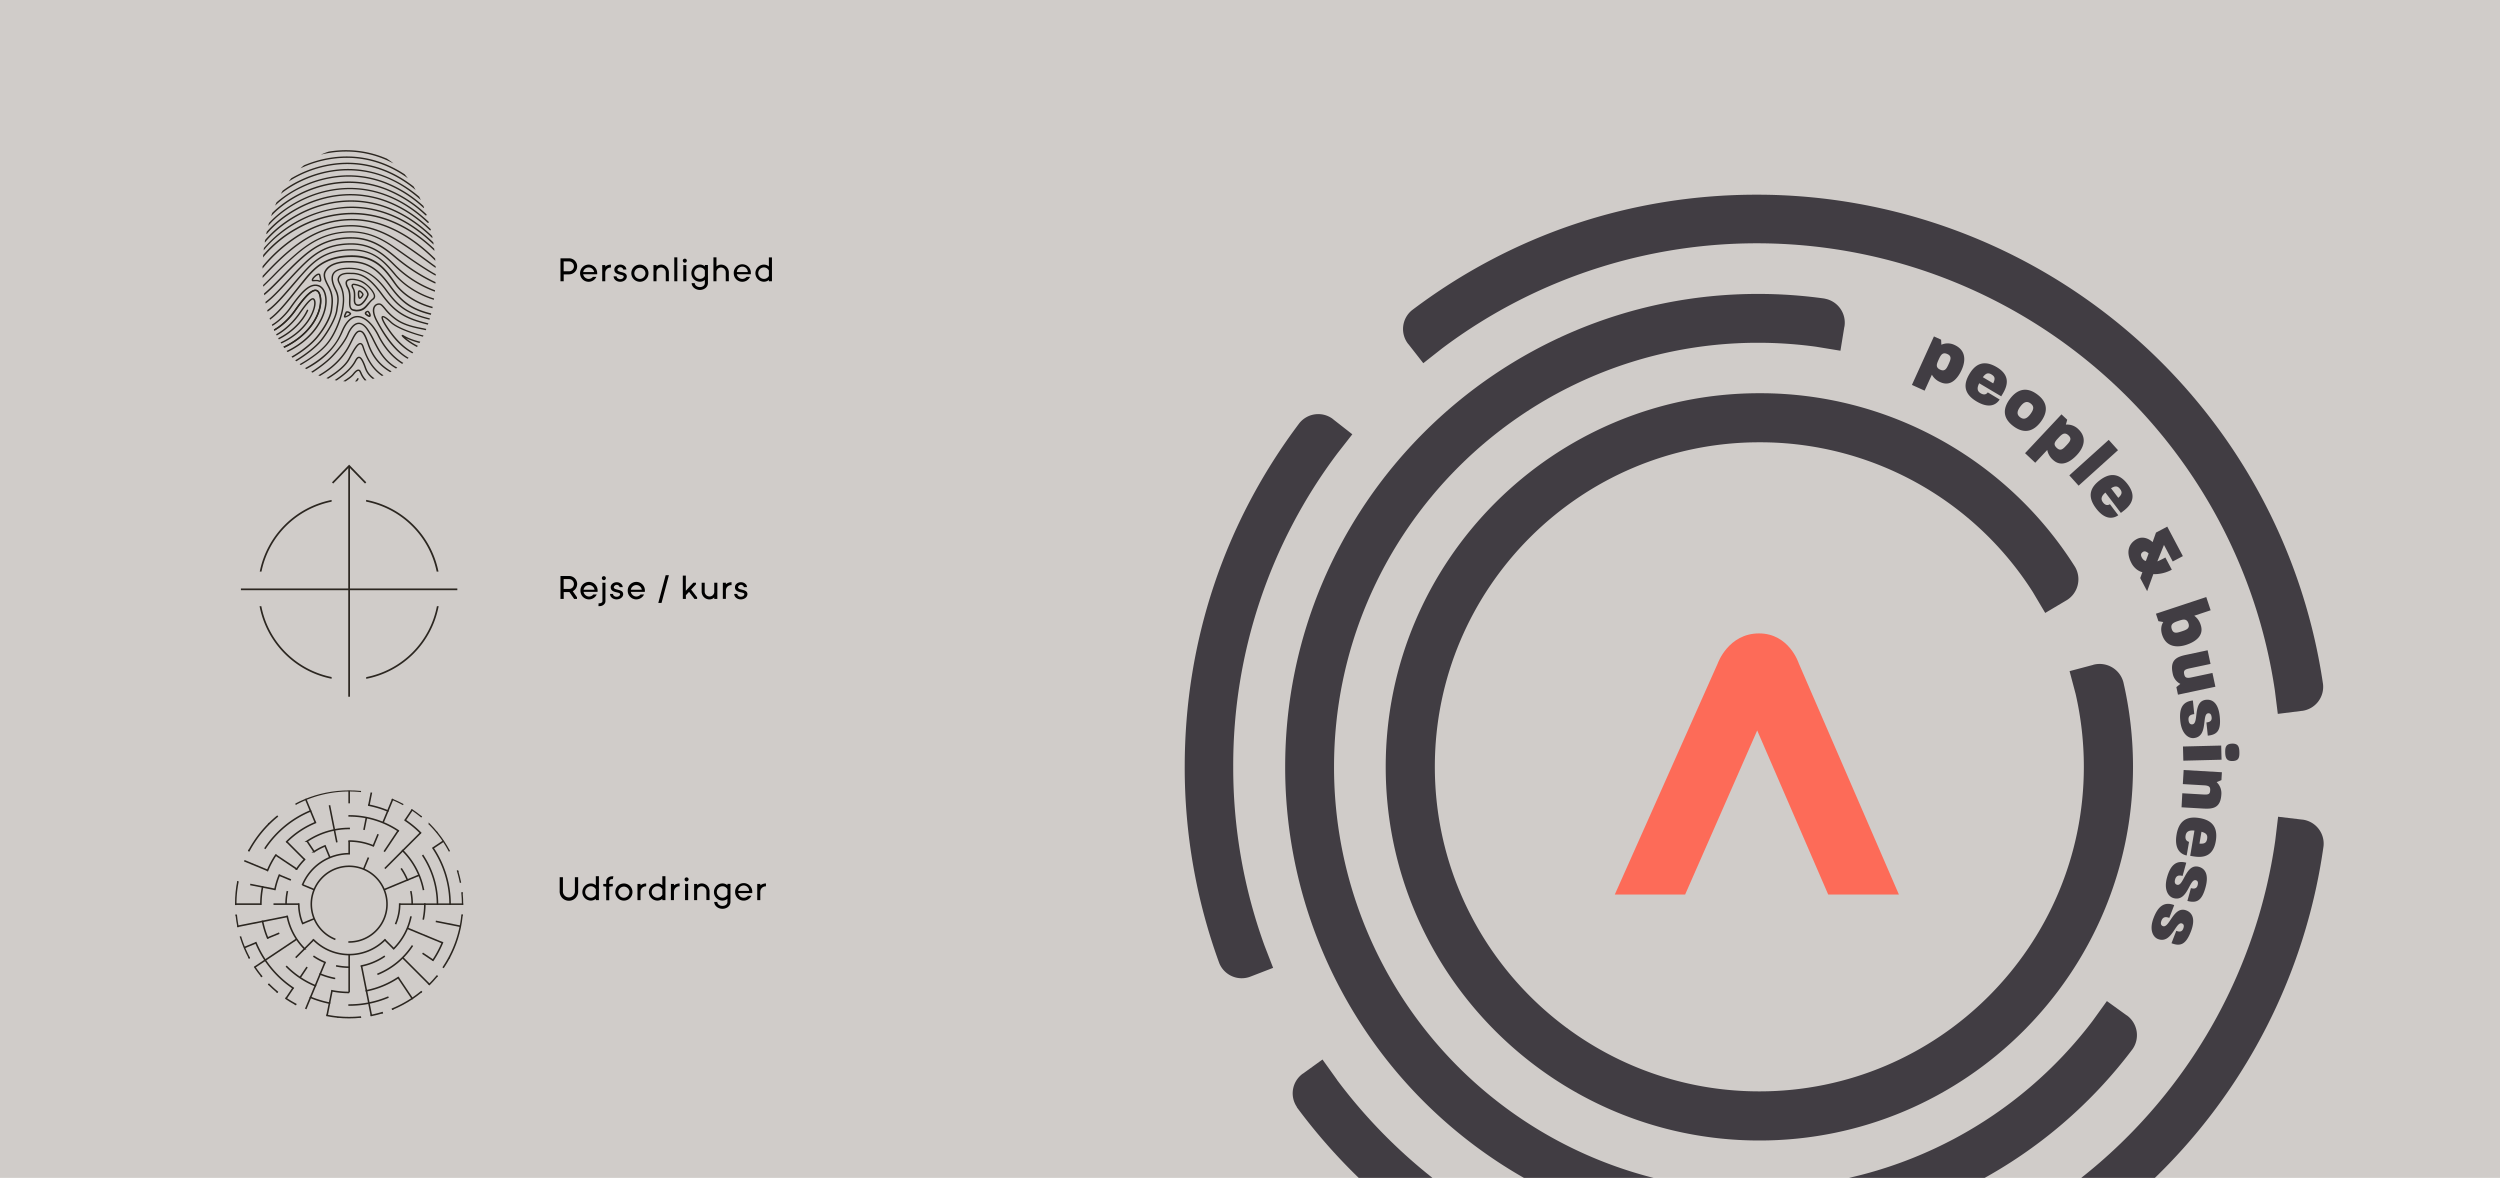 <svg id="Layer_1" data-name="Layer 1" xmlns="http://www.w3.org/2000/svg" width="1831.04" height="862.68"><defs><style>.cls-1,.cls-12,.cls-13,.cls-9{fill:none}.cls-2{fill:#d0ccc9}.cls-3{fill:#413d43}.cls-4{fill:#fd6b58}.cls-5{clip-path:url(#clip-path)}.cls-6{clip-path:url(#clip-path-2)}.cls-7{fill:#2b2620}.cls-8{clip-path:url(#clip-path-3)}.cls-12,.cls-13,.cls-9{stroke:#2b2620}.cls-9{stroke-width:1.27px}.cls-10{clip-path:url(#clip-path-5)}.cls-11{clip-path:url(#clip-path-6)}.cls-12{stroke-linecap:square}.cls-12,.cls-13{stroke-width:1.16px}</style><clipPath id="clip-path"><path class="cls-1" d="M192.27 198.22c0 47.19 24.49 81.24 64.57 81.24s62.29-31.92 62.29-79.11-22.21-91.77-62.29-91.77-64.57 42.42-64.57 89.64"/></clipPath><clipPath id="clip-path-2"><path class="cls-1" d="M189.76 105.37H327.02V282.06H189.76z"/></clipPath><clipPath id="clip-path-3"><path class="cls-1" d="M176.45 340.33H334.95V510.32H176.45z"/></clipPath><clipPath id="clip-path-5"><path class="cls-1" d="M172.12 661.9c0 46.39 37.15 84 83.54 84 45.83 0 83.61-36.94 83.61-83.33a83.31 83.31 0 0 0-83.51-83.68c-46.39 0-83.64 36.59-83.64 83"/></clipPath><clipPath id="clip-path-6"><path class="cls-1" d="M-21.96 384.53H533.41V939.9H-21.96z"/></clipPath></defs><path class="cls-2" d="M-24.36 0H1860.77V862.68H-24.36z"/><path class="cls-3" d="M1421.19 279.93a12.73 12.73 0 0 1-6.25-5.5l-5.32 11.7-9.3-4.22 16.13-35.51 5.25 2.39.19 3.7a11.51 11.51 0 0 1 9.59.14c9 4.09 8 12.36 5.23 18.36s-7.82 12.44-15.52 8.94zm5.08-20.62c-3.55-1.61-4.86.75-6.36 4.05-1.43 3.15-2.54 5.72 1.11 7.38 3.5 1.59 4.71-.82 6.19-4.07s2.51-5.79-.94-7.36zm21.37 34.69c-10.82-6.43-8.7-14.18-5.19-20.09s9.39-11.29 20-5c12.47 7.41 5.94 16.89 3.28 21.37l-8.56-5.08-7.55-4.49c-1.81 3.47-1.53 5.8 1.07 7.35 2.41 1.43 4.1.84 5.19-.68l8.71 5.24c-3.12 4.71-8.69 6.32-16.95 1.38zm11-19.72c-2.37-1.41-4.14-1.12-6.36 2l7.56 4.5c1.59-3.29 1.37-4.96-1.18-6.47zm15.99 37.86c-9.23-6.93-6.62-14.53-2.5-20s10.83-10.14 20.06-3.21 6.53 14.66 2.44 20.1-10.81 9.97-20 3.11zm12.62-16.64c-2.59-1.94-4.93-1.22-7.56 2.3s-2.61 5.94-.14 7.79 4.82 1.35 7.52-2.25 2.81-5.86.18-7.84zm16.34 41.26a12.69 12.69 0 0 1-4.15-7.21l-8.8 9.37-7.46-7 26.68-28.44 4.21 3.94-1 3.57a11.58 11.58 0 0 1 9 3.21c7.21 6.77 3.57 14.27-.94 19.08s-11.36 9.27-17.54 3.48zm11.41-17.89c-2.85-2.67-4.85-.86-7.33 1.79s-4.25 4.6-1.32 7.35 4.73.74 7.17-1.87 4.27-4.68 1.48-7.27zm.6 29.3l28.86-26 6.8 7.55-28.85 26zm19.59 24.17c-7.63-10-2.77-16.4 2.69-20.57s12.92-7 20.42 2.86c8.8 11.53-.79 17.88-4.94 21.05l-6-7.91-5.33-7c-3 2.54-3.59 4.81-1.75 7.21 1.69 2.23 3.48 2.31 5.07 1.31l6.12 8.11c-4.68 3.15-10.47 2.6-16.28-5.06zm17.58-14.18c-1.66-2.18-3.41-2.57-6.63-.54l5.33 7c2.69-2.47 3.1-4.1 1.3-6.46zm14.76 65.22l1.57-4.31c-3.23-.71-6.27-3.39-7.94-6.54-4.73-8.93-1.34-15 3.9-17.73 4.37-2.32 9-.24 11.53 2.28l2.49-7 8.25-4.37 11.44 21.6-7.43 3.93-6.42-12.13-4.85 12.08a61 61 0 0 0 5.87-2.87l4.74 8.93a26.88 26.88 0 0 1-13.56 3.27L1572.6 433zm6.14-18c-1-1-2.6-2-3.87-1.31-1.79 1-2.13 2.31-1.13 4.21.52 1 1.58 2.39 3 2.55zm9.93 59.62c-1.36-4.12-.53-7.35.82-9.41l-3.57-.62-1.81-5.47 36.86-12.21 3.21 9.69-12 4a13 13 0 0 1 4.74 6.81c2.66 8-4.27 12.41-10.53 14.48s-14.62 2.09-17.72-7.27zm19.26-8.41c-1.26-3.8-4.1-2.92-7.33-1.85-3.44 1.14-6.13 2.26-4.91 6s4 2.77 7.43 1.65 6.02-2.17 4.81-5.82zm-8.86 46.67l2.92-2.37a10.63 10.63 0 0 1-5.63-7.73c-2.07-9.72 2.88-12.06 9.65-13.5l15.95-3.39 2.14 10-15.53 3.3c-3.65.78-4.28 1.76-3.77 4.17s1.53 3.22 5.18 2.44l15.52-3.3 2.15 10.1-27.4 5.82zm2.9 24.94c-1-9.34 1.66-14.37 9.2-15.15l1 10c-3 .31-4.48 1.52-4.18 4.41.22 2.13 1.16 3.25 2.75 3.08 5.19-.53 0-17 10.11-18 4.59-.48 9 2.38 10 12.27s-1.61 13.31-8.76 14l-1-9.67c2.74-.28 4.06-1.36 3.82-3.71s-1.21-3.13-2.52-3c-5 .52.33 17-10.49 18.16-3.83.41-8.94-2.94-9.93-12.39zm1.94 18.56l28-.7.26 10.38-28 .7zm30.94 4.39c-.09-3.68.45-6.38 5.06-6.5s5.23 2.56 5.32 6.24-.33 6.39-5 6.5c-4.5.12-5.28-2.5-5.38-6.24zM1598.35 581l15.62.91c3.79.22 4.65-.45 4.8-3s-.73-3.5-4.4-3.72l-15.63-.91.6-10.31 28 1.63-.33 5.76-3.5 1.5a11.17 11.17 0 0 1 3.44 9.06c-.58 9.87-6.13 10.7-13.15 10.29l-16-.93zm-4.2 30.27c2.09-12.41 10.09-13.24 16.86-12.1s13.92 4.68 11.87 16.87c-2.4 14.31-13.6 11.65-18.74 10.78l1.64-9.81 1.46-8.67c-3.88-.43-6 .67-6.47 3.65-.46 2.77.71 4.13 2.52 4.6l-1.74 10c-5.47-1.23-8.99-5.84-7.4-15.32zm22.38 3.15c.45-2.71-.46-4.26-4.14-5.21l-1.46 8.67c3.63.27 5.07-.54 5.6-3.46zm-29.36 28.2c2.5-9 6.77-12.77 14.08-10.75l-2.68 9.69c-2.85-.79-4.72-.22-5.49 2.58-.58 2.07-.1 3.45 1.43 3.87 5 1.39 6.2-15.83 16-13.13 4.45 1.23 7.49 5.48 4.85 15.07s-6.34 11.81-13.28 9.89l2.59-9.37c2.64.73 4.27.21 4.9-2.06s0-3.36-1.26-3.71c-4.87-1.35-5.89 16-16.37 13.09-3.77-1.04-7.3-6-4.77-15.17zm-9.81 29.6c3.39-8.76 8-12 15.08-9.3l-3.62 9.37c-2.77-1.07-4.68-.69-5.73 2-.78 2-.45 3.42 1 4 4.87 1.89 7.75-15.14 17.23-11.47 4.3 1.66 6.9 6.2 3.31 15.48s-7.49 11.12-14.2 8.52l3.51-9.07c2.56 1 4.23.64 5.09-1.56s.34-3.34-.88-3.82c-4.72-1.82-7.46 15.31-17.61 11.39-3.6-1.39-6.61-6.68-3.18-15.54zM903.23 561.66a380.12 380.12 0 0 1 76.51-229.87l10.72-13.71-13.84-10.83c-.07-.05-.09-.13-.16-.18a17.76 17.76 0 0 0-24.75 2.82c-55 73-84 160.09-84 251.74A417.66 417.66 0 0 0 893 705.41a17.75 17.75 0 0 0 22.85 9.88c.08 0 .13-.1.2-.13v.05l16.4-6.34-6.33-16.36a382.32 382.32 0 0 1-22.89-130.85z"/><path class="cls-3" d="M1686.22 600.27h-.24l-17.46-2.08-2.07 17.29a383.55 383.55 0 0 1-379.74 329.7 379.24 379.24 0 0 1-175.32-42.33 387.08 387.08 0 0 1-132.21-112h.07L968.62 776l-14.26 10.29c-.07.05-.15.05-.21.1a17.75 17.75 0 0 0-4.24 24.46l-.11.08a419.14 419.14 0 0 0 752-191.22 17.76 17.76 0 0 0-15.58-19.44zm15.2-99.2a419.14 419.14 0 0 0-414.72-358.48c-92 0-179.34 29.25-252.54 84.61a17.75 17.75 0 0 0-2.76 24.75c0 .07.13.09.18.16l10.87 13.89 13.69-10.77a383.56 383.56 0 0 1 610 250.4l2.16 17.23 17.45-2.19h.24a17.75 17.75 0 0 0 15.43-19.6z"/><path class="cls-3" d="M1336.35 218.72v-.05a351.2 351.2 0 0 0-48.7-3.4c-191 0-346.37 155.38-346.37 346.37a346.16 346.16 0 0 0 259.92 335.49v-.07a17.85 17.85 0 0 0 21.22-13.37v-.23l4-17.22-17.8-4.16a310.37 310.37 0 0 1-231.55-300.44c0-171.26 139.32-310.59 310.58-310.59a314.94 314.94 0 0 1 42.49 2.9l17.83 2.92 2.85-17.45c0-.08.08-.14.09-.22a17.87 17.87 0 0 0-14.56-20.48zm221.33 524.93c-.07 0-.15 0-.22-.1l-14.34-10.34-10.54 14.63a309.84 309.84 0 0 1-229.48 122.02l-18.28.58.56 17.67v.23a17.85 17.85 0 0 0 18.16 17.29v.09a345.56 345.56 0 0 0 258.34-137.27 17.87 17.87 0 0 0-4.2-24.8z"/><path class="cls-3" d="M1555.18 499.57a18 18 0 0 0-22-12.68c-.08 0-.13.08-.21.1l-17.19 4.56 4.46 16.77a239.4 239.4 0 0 1 6 53.34c0 131.06-106.63 237.68-237.69 237.68S1050.9 692.68 1050.9 561.62s106.62-237.68 237.68-237.68a236.75 236.75 0 0 1 200.23 109.57l9.14 15.41 15.29-9.07v-.05c.08 0 .16 0 .23-.07a18 18 0 0 0 6.33-24.54A272.57 272.57 0 0 0 1288.58 288c-150.89 0-273.66 122.76-273.66 273.66s122.77 273.66 273.66 273.66 273.67-122.76 273.67-273.66a275.08 275.08 0 0 0-7.07-62.09z"/><path class="cls-4" d="M1317.42 485.81s-7-21.89-29.06-21.89c-22.51 0-30.22 21.89-30.22 21.89l-75.44 169.36h51.52L1287 535l52 120.15h51.78z"/><g class="cls-5"><g class="cls-6"><path class="cls-7" d="M202.77 257.06a.63.63 0 0 1-.19 0 .52.52 0 0 1-.5-.33.5.5 0 0 1 .3-.66c24.43-9 34-28.55 31.53-39.18-.52-2.26-1.37-3.5-2.53-3.71-4.14-.73-12.27 10.82-14.94 14.63-5.82 8.27-14.12 14.9-21.14 16.89a.54.54 0 0 1-.66-.35.5.5 0 0 1 .36-.64c6.79-1.92 14.86-8.39 20.55-16.48 7.74-11 12.69-15.66 16-15.06 1.62.29 2.76 1.8 3.38 4.49 2.57 11-7.2 31.15-32.19 40.37M205 122.68c6.9-5.89 21.15-13.53 38.61-15.69a74 74 0 0 1 28.3 1.87 79.29 79.29 0 0 1 30.12 15.88.56.56 0 0 0 .35.13.55.55 0 0 0 .41-.18.5.5 0 0 0-.06-.73 80.35 80.35 0 0 0-30.53-16.09 75.21 75.21 0 0 0-28.7-1.87c-17.7 2.19-32.17 10-39.18 15.94a.5.5 0 0 0 0 .73.56.56 0 0 0 .76 0"/><path class="cls-7" d="M203.85 128.74c7-6.42 21.72-14.75 39.88-17.1 15-1.94 37.57-.3 59.91 18.58a.53.53 0 0 0 .36.13.54.54 0 0 0 .4-.17.5.5 0 0 0 0-.73c-22.65-19.14-45.55-20.8-60.77-18.83-18.46 2.38-33.36 10.85-40.53 17.38a.5.5 0 0 0 0 .73.56.56 0 0 0 .76 0"/><path class="cls-7" d="M202.66 134.81c7.22-7 22.33-16 41.17-18.52 15.34-2.08 38.45-.39 61.4 19.41a.54.54 0 0 0 .36.14.56.56 0 0 0 .4-.17.5.5 0 0 0 0-.73c-23.26-20.07-46.7-21.78-62.27-19.67-19.1 2.58-34.45 11.75-41.78 18.82a.49.49 0 0 0 0 .72.56.56 0 0 0 .76 0"/><path class="cls-7" d="M201.47 140.88c15.94-16.12 62.66-37.26 105.34.31a.58.58 0 0 0 .37.13.53.53 0 0 0 .39-.16.49.49 0 0 0 0-.73c-43.27-38.08-90.67-16.62-106.85-.26a.51.51 0 0 0 0 .73.55.55 0 0 0 .76 0"/><path class="cls-7" d="M199.89 147.12a.58.58 0 0 0 .4-.17c9.84-10.39 29.65-21.25 51.73-22.11 20.37-.79 39.33 6.55 56.38 21.83a.56.56 0 0 0 .76 0 .5.5 0 0 0 0-.72A88.41 88.41 0 0 0 280 128.14a74.15 74.15 0 0 0-28-4.33 82 82 0 0 0-31.47 7.84 71.3 71.3 0 0 0-21 14.61.5.5 0 0 0 0 .73.58.58 0 0 0 .37.13"/><path class="cls-7" d="M198.69 153.2a.55.55 0 0 0 .41-.18 72.32 72.32 0 0 1 21.29-15.36 81.21 81.21 0 0 1 31.72-8.21 73.5 73.5 0 0 1 28.38 4.37A89.13 89.13 0 0 1 310 152.15a.56.56 0 0 0 .77 0 .5.5 0 0 0 0-.72 90.26 90.26 0 0 0-29.85-18.55 74.63 74.63 0 0 0-28.82-4.44 82.37 82.37 0 0 0-32.16 8.33c-8.58 4.19-16.26 9.72-21.62 15.59a.53.53 0 0 0 .41.86"/><path class="cls-7" d="M197.49 159.27a.52.52 0 0 0 .41-.18c9.55-10.81 29.51-23.85 54.35-25a73.69 73.69 0 0 1 29.1 4.5 91 91 0 0 1 30.22 19.07.55.55 0 0 0 .76 0 .5.5 0 0 0 0-.73 92.13 92.13 0 0 0-30.58-19.29 74.81 74.81 0 0 0-29.56-4.64c-25.18 1.2-45.42 14.43-55.11 25.4a.49.49 0 0 0 .07.72.54.54 0 0 0 .34.12"/><path class="cls-7" d="M196.29 165.35a.52.52 0 0 0 .42-.19c9.79-11.41 30.25-25.2 55.72-26.49a73.94 73.94 0 0 1 29.79 4.63c10.86 4 21.26 10.72 30.93 19.82a.57.57 0 0 0 .77 0 .51.51 0 0 0 0-.73c-9.78-9.2-20.3-15.94-31.29-20a75.3 75.3 0 0 0-30.25-4.7c-25.81 1.31-46.56 15.3-56.49 26.87a.5.5 0 0 0 .07.73.6.6 0 0 0 .34.11"/><path class="cls-7" d="M194.76 171.32a.6.6 0 0 0 .34.11.57.57 0 0 0 .42-.19c10-12 31-26.57 57.12-28a74.44 74.44 0 0 1 30.48 4.78c11.09 4.19 21.73 11.1 31.62 20.55a.56.56 0 0 0 .76 0 .5.5 0 0 0 0-.73c-10-9.54-20.76-16.53-32-20.78a75.46 75.46 0 0 0-30.94-4.84c-26.45 1.42-47.72 16.16-57.9 28.35a.49.49 0 0 0 .08.72"/><path class="cls-7" d="M193.57 177.4a.59.59 0 0 0 .33.11.57.57 0 0 0 .43-.2c10.3-12.64 31.82-27.93 58.55-29.43A74.89 74.89 0 0 1 284 152.8c11.32 4.34 22.19 11.5 32.3 21.28a.56.56 0 0 0 .76 0 .5.5 0 0 0 0-.73c-10.21-9.88-21.2-17.12-32.66-21.51a76 76 0 0 0-31.62-5c-27.09 1.52-48.89 17-59.33 29.83a.49.49 0 0 0 .09.72"/><path class="cls-7" d="M192.38 183.48a.56.56 0 0 0 .32.11.55.55 0 0 0 .43-.21c10.58-13.26 32.63-29.31 60-30.9a75.35 75.35 0 0 1 31.87 5.08c11.55 4.48 22.64 11.89 33 22a.56.56 0 0 0 .77 0 .5.5 0 0 0 0-.72c-10.43-10.22-21.64-17.71-33.34-22.25a76.39 76.39 0 0 0-32.28-5.14 87.27 87.27 0 0 0-60.79 31.3.49.49 0 0 0 .1.72"/><path class="cls-7" d="M191.18 189.56a.56.56 0 0 0 .33.1.57.57 0 0 0 .43-.2 86.91 86.91 0 0 1 25.23-21.34 84.09 84.09 0 0 1 36.25-11 75.79 75.79 0 0 1 32.46 5.23c11.78 4.65 23.12 12.25 33.62 22.7a.56.56 0 0 0 .76 0 .5.5 0 0 0 0-.73c-10.64-10.55-22.07-18.28-34-23a76.89 76.89 0 0 0-32.94-5.31 85.46 85.46 0 0 0-36.74 11.17 88.15 88.15 0 0 0-25.53 21.61.5.5 0 0 0 .1.72"/><path class="cls-7" d="M190.73 198.71a109.39 109.39 0 0 1 27.55-25.33c11.51-7.23 23.5-11.23 35.65-11.89 22.6-1.23 44.77 9 65.87 30.51a.57.57 0 0 0 .77 0 .51.51 0 0 0 0-.73c-21.33-21.71-43.78-32.09-66.72-30.84-12.34.68-24.51 4.73-36.18 12.06a110.3 110.3 0 0 0-27.82 25.58.5.5 0 0 0 .11.72.55.55 0 0 0 .32.1.52.52 0 0 0 .43-.21"/><path class="cls-7" d="M191 205.09c8.35-9.1 17.48-18.53 27.65-25.85 12.07-8.7 23.71-12.94 36.61-13.35 11.45-.36 22.33 2.78 34.23 9.88 7.81 4.67 16.27 10.71 26.55 18.35l1.55 1.11a24.22 24.22 0 0 1 3.28 2.59.57.57 0 0 0 .76 0 .5.5 0 0 0 0-.73 26.83 26.83 0 0 0-3.43-2.71c-.5-.35-1-.72-1.52-1.09-10.32-7.66-18.79-13.72-26.65-18.41-12.09-7.22-23.17-10.41-34.84-10-13.13.42-25 4.73-37.22 13.56-10.25 7.38-19.42 16.85-27.82 26a.49.49 0 0 0 .06.72.51.51 0 0 0 .35.13.58.58 0 0 0 .41-.17"/><path class="cls-7" d="M191.21 211.46c3-2.72 6.29-6 9.74-9.46a242 242 0 0 1 18.27-17.06c8.63-7 19.73-14.23 36.53-14.62 14.35-.32 24.66 5.56 33.66 12l1.47 1.05c7.71 5.48 16.44 11.69 25.81 17.24.75.45 1.51.84 2.24 1.22a13.06 13.06 0 0 1 3 1.84.57.57 0 0 0 .76 0 .5.5 0 0 0 0-.73 14.23 14.23 0 0 0-3.25-2c-.71-.37-1.45-.75-2.18-1.18-9.34-5.53-18.05-11.73-25.73-17.19l-1.47-1c-9.16-6.52-19.66-12.5-34.34-12.17-17.14.4-28.42 7.74-37.2 14.87a242.43 242.43 0 0 0-18.35 17.13c-3.44 3.45-6.7 6.72-9.7 9.43a.48.48 0 0 0 0 .72.53.53 0 0 0 .39.16.52.52 0 0 0 .37-.14"/><path class="cls-7" d="M191.11 218a.59.59 0 0 0 .33-.11c4.71-3.41 10-8.83 15.56-14.56 4.1-4.22 8.34-8.58 12.81-12.64 8.68-7.88 18.64-15.6 36.45-15.88 14.92-.23 24.16 6.51 33.1 14a134.22 134.22 0 0 0 28 18.23c1 .47 2 .86 2.94 1.2a9.86 9.86 0 0 1 2.64 1.22.55.55 0 0 0 .76 0 .49.49 0 0 0 0-.73 9.61 9.61 0 0 0-3-1.47c-.89-.33-1.9-.71-2.86-1.16a133.23 133.23 0 0 1-27.77-18.1c-8.95-7.54-18.23-14.3-33.08-14.3h-.75c-18.19.29-28.73 8.5-37.17 16.17-4.5 4.08-8.75 8.45-12.86 12.68-5.55 5.7-10.79 11.08-15.43 14.44a.51.51 0 0 0-.1.72.54.54 0 0 0 .43.21"/><path class="cls-7" d="M318.42 212.51a82.44 82.44 0 0 1-28.34-17.93c-7.8-7.76-16.65-16.56-33.32-16.42-18.53.18-27.78 8-37.14 17.48-3.21 3.23-6.32 6.62-9.34 9.9-6.93 7.52-13.48 14.63-19.17 17.79a.51.51 0 0 0-.2.71.55.55 0 0 0 .47.25.52.52 0 0 0 .27-.07c5.85-3.25 12.45-10.42 19.44-18 3-3.26 6.12-6.64 9.31-9.87 9.19-9.28 18.27-17 36.37-17.15 16.21-.15 24.88 8.49 32.54 16.1A83.43 83.43 0 0 0 318 213.47c1.32.48 2.69.83 3.79 1.11a10.74 10.74 0 0 1 2.17.67.55.55 0 0 0 .76 0 .5.5 0 0 0 0-.73 6.8 6.8 0 0 0-2.67-1 37.92 37.92 0 0 1-3.69-1.07"/><path class="cls-7" d="M319 218.92c-11.16-3.11-22.23-9.91-28.91-17.76l-.79-1c-7-8.26-14.91-17.64-31.86-17.64h-.16c-20.4 0-28.9 9.61-37.11 18.81-2.24 2.49-4.45 5.07-6.6 7.56-8 9.33-15.59 18.14-22.13 20.71a.52.52 0 0 0-.29.68.55.55 0 0 0 .5.32.64.64 0 0 0 .2 0c6.79-2.67 14.45-11.57 22.56-21 2.14-2.49 4.35-5.14 6.58-7.63 8.06-9 16.39-18.48 36.29-18.48h.17c16.42 0 23.84 8.82 31 17.3l.8.95c6.8 8 18.08 15 29.44 18.13a40.16 40.16 0 0 0 5 1c.6.09 1.27.2 1.46.26a.57.57 0 0 0 .69 0 .5.5 0 0 0 0-.72c-.22-.23-.57-.29-2-.5a39.68 39.68 0 0 1-4.83-.94"/><path class="cls-7" d="M326.48 226a41.1 41.1 0 0 1-6.89-.67c-12-2.41-23.56-9.32-29.49-17.61-.43-.6-.86-1.24-1.29-1.86-6.23-8.83-13.28-18.88-31-18.88h-.06c-20.77 0-28.72 9.85-36.41 19.36l-.6.74c-1.39 1.72-2.79 3.49-4.15 5.19-9 11.28-17.49 21.94-24.78 23.68a.5.5 0 0 0-.39.62.53.53 0 0 0 .52.39h.13c7.66-1.83 16.27-12.61 25.38-24 1.35-1.7 2.75-3.45 4.14-5.16l.61-.67c7.87-9.73 15.31-18.84 35.54-18.84h.07c17.16 0 24 9.7 30.13 18.31.43.62.86 1.17 1.29 1.77 6.08 8.5 17.92 15.57 30.16 18a40.51 40.51 0 0 0 7.11.69.52.52 0 1 0 0-1"/><path class="cls-7" d="M235 216.69c-.62-2.69-1.76-4.2-3.38-4.49-3.34-.6-8.29 4-16 15.06-5.69 8.09-13.76 14.56-20.55 16.48a.5.5 0 0 0-.36.64.54.54 0 0 0 .67.35c7-2 15.31-8.62 21.13-16.9 2.67-3.8 10.8-15.35 14.94-14.62 1.16.21 2 1.45 2.53 3.71 2.48 10.63-7.1 30.17-31.53 39.17a.52.52 0 0 0 .2 1 .43.43 0 0 0 .19 0c25-9.21 34.76-29.36 32.19-40.36"/><path class="cls-7" d="M232.7 239.37c5.41-8 7.7-16.74 6.12-23.49-1.25-5.36-4.23-7-6.51-7.39a7.5 7.5 0 0 0-1.34-.11c-5.75 0-11.42 6.42-18.71 16.78-4.26 6.07-11.6 13.05-18.38 15a4.43 4.43 0 0 0-2.67 2.07 4 4 0 0 0-.36 3.26 4.49 4.49 0 0 0 4.3 3.07 4.65 4.65 0 0 0 1.28-.18c8-2.25 16.89-9.3 23.29-18.41l.09-.12c2-2.86 7.35-10.45 9.33-10.45a.31.31 0 0 1 .24.09c1.56 1.49.71 8-4.21 15.25-3.71 5.45-10.91 13-24.21 17.88a4.37 4.37 0 0 0-2.49 2.26 4.11 4.11 0 0 0-.08 3.28 4.52 4.52 0 0 0 4.19 2.74 4.73 4.73 0 0 0 1.62-.29c15.54-5.73 24.08-14.69 28.5-21.2m-28.89 20.24a3.5 3.5 0 0 1-4.42-1.86 3.13 3.13 0 0 1 .07-2.49 3.3 3.3 0 0 1 1.89-1.72c13.56-5 20.93-12.7 24.72-18.28 4.07-6 6.68-14 4.08-16.53a1.43 1.43 0 0 0-1-.4c-2.36 0-6.34 5.39-10.22 10.9l-.09.13c-6.27 8.91-15 15.81-22.71 18a3.49 3.49 0 0 1-1 .13 3.42 3.42 0 0 1-3.27-2.33 3.12 3.12 0 0 1 .27-2.48 3.38 3.38 0 0 1 2-1.57c7-2 14.6-9.16 19-15.38 6.89-9.8 12.56-16.33 17.81-16.33a6.12 6.12 0 0 1 1.14.11c2 .35 4.54 1.78 5.66 6.59 1.51 6.49-.72 15-6 22.71-4.34 6.38-12.72 15.17-28 20.8"/><path class="cls-7" d="M225.72 227.5a.51.51 0 0 0-.32-.66.54.54 0 0 0-.69.3c-.06.16-6.4 16.09-28.42 23.7a.5.5 0 0 0-.33.65.54.54 0 0 0 .51.34h.18c22.5-7.76 29-24.14 29.07-24.3m90.65 6.03c-18.13-4.2-24.57-9.69-33-21.19-9-12.27-18.16-17.11-30.71-16.19-4.49.33-7.49 1.67-8.91 4-2.2 3.58-.17 8.74 1.56 12.3 2.34 4.85 1.82 8.17 1.16 12.38-.12.81-.25 1.65-.37 2.54-.7 5.39-6.48 15.63-11.22 21.46-6.37 7.84-19.49 16-24.77 18.37a.5.5 0 0 0-.25.68.53.53 0 0 0 .72.24c5.53-2.52 18.59-10.59 25.15-18.66 4.83-5.93 10.71-16.41 11.44-22 .12-.88.24-1.71.37-2.52.66-4.2 1.23-7.83-1.25-13-1.63-3.36-3.56-8.18-1.61-11.35 1.23-2 3.94-3.16 8.06-3.47 12.28-.9 20.9 3.67 29.75 15.76 8.57 11.72 15.14 17.31 33.61 21.6a.53.53 0 0 0 .65-.38.52.52 0 0 0-.4-.62"/><path class="cls-7" d="M317.31 229.9c-16.46-3.82-23-9.55-31.29-20.93s-15.76-17.83-29.67-17.83h-.86c-5.28 0-14.61 1-17.86 7.62-1.61 3.26.28 7 2.11 10.55a30.33 30.33 0 0 1 2.06 4.63c1.4 4.52 1.07 7.87.4 13s-4.91 13-10.55 19.79c-7 8.33-18.24 14.83-23.22 17.1a4.21 4.21 0 0 0-2.12 5.72 4.61 4.61 0 0 0 6 2c6.07-2.77 19.49-10.2 26.88-18.51 6.89-7.73 10.81-19.74 11.93-25 2.45-11.6-.23-17.07-1.83-20.34-.69-1.4-1.19-2.42-1-3.33.47-2.46 2.76-3.65 7-3.65.72 0 1.35 0 1.85.06h.76c8.53 0 14.72 6.07 21.39 15.19 9.63 13.17 17.36 17.95 35.93 22.27a4.81 4.81 0 0 0 1.07.12 4.45 4.45 0 0 0 4.36-3.28 4.12 4.12 0 0 0-.53-3.24 4.43 4.43 0 0 0-2.77-1.93m2.25 4.93a3.37 3.37 0 0 1-3.31 2.49 3.66 3.66 0 0 1-.81-.09c-18.26-4.24-25.85-8.94-35.31-21.86-6.86-9.38-13.28-15.63-22.27-15.63h-.7c-.49 0-1.16-.06-1.91-.06-4.77 0-7.48 1.51-8.05 4.49-.23 1.23.36 2.44 1.1 4 1.65 3.36 4.13 8.43 1.75 19.7-1.27 6-5.44 17.53-11.69 24.56-7.27 8.17-20.53 15.5-26.52 18.24a3.57 3.57 0 0 1-1.47.32 3.47 3.47 0 0 1-3.09-1.85 3.21 3.21 0 0 1 1.61-4.35c5.06-2.31 16.51-8.92 23.6-17.39 5.76-6.88 10.09-15 10.78-20.3.59-4.52 1.1-8.43-.44-13.39a31.31 31.31 0 0 0-2.12-4.77c-1.72-3.37-3.49-6.86-2.11-9.68 3-6.11 11.87-7 16.89-7h.88c13.49 0 20.52 6.11 28.77 17.39 8.49 11.6 15.11 17.44 31.91 21.34a3.32 3.32 0 0 1 2.11 1.47 3.1 3.1 0 0 1 .4 2.46"/><path class="cls-7" d="M302.93 268.87c-7.57-1.45-18.35-9.27-25.36-23.48-3.2-6.5-9.22-14-15.74-14h-.22c-4.55.12-8.41 3.84-11.48 11.06-2.39 5.63-7.38 17.35-29.19 28.49-.89.46-1.65.85-2.29 1.2a.5.5 0 0 0-.2.7.54.54 0 0 0 .47.26.54.54 0 0 0 .27-.07c.62-.34 1.38-.73 2.26-1.18 7.19-3.67 22.16-11.32 29.68-29 2.9-6.81 6.43-10.31 10.51-10.42h.2c6 0 11.69 7.2 14.76 13.41 7.17 14.54 18.29 22.56 26.12 24.06a.56.56 0 0 0 .64-.4.52.52 0 0 0-.43-.61"/><path class="cls-7" d="M297.47 271.85c-13.79-3.94-18.81-13.91-23.25-22.7a59.17 59.17 0 0 0-5-8.65c-2.28-3-4.64-4.43-7-4.15-4.3.5-7.07 6.36-7.82 8.15-1.76 4.2-5.46 9.42-11 15.51-5.16 5.69-14.22 11.81-20.4 15.32a.51.51 0 0 0-.19.71.54.54 0 0 0 .46.25.55.55 0 0 0 .28-.07c6.25-3.55 15.42-9.75 20.66-15.54 5.6-6.17 9.35-11.49 11.16-15.8 1.43-3.4 4-7.17 7-7.51 1.95-.23 4 1 6 3.73a58.65 58.65 0 0 1 4.87 8.5c4.31 8.54 9.67 19.16 23.91 23.24a.55.55 0 0 0 .68-.35.52.52 0 0 0-.37-.64"/><path class="cls-7" d="M294 275.54l-1.51-.71c-6.76-3.14-17-7.89-22.25-23-2.21-6.31-3.73-10.16-7.27-9.75-2.38.28-4.16 3.84-6.22 8-.81 1.61-1.65 3.28-2.55 4.81-7 11.84-16.77 17.52-22 20.57-1.2.7-2.16 1.26-2.82 1.73a.5.5 0 0 0-.1.72.52.52 0 0 0 .43.21.56.56 0 0 0 .29-.12c.62-.44 1.55-1 2.74-1.67 5.34-3.1 15.28-8.87 22.4-20.94.92-1.57 1.76-3.25 2.58-4.88 1.84-3.69 3.59-7.17 5.38-7.38 2-.23 3.29 1 6.12 9.05 5.41 15.49 15.87 20.35 22.79 23.57l1.51.7a.54.54 0 0 0 .72-.23.51.51 0 0 0-.24-.69M229.4 206h.79c.31 0 .84-.06 1.3-.06a4.53 4.53 0 0 1 1.88.31 2.07 2.07 0 0 0 .84.21 1.06 1.06 0 0 0 .84-.38c.56-.68.28-2-.18-3.89-.08-.32-.15-.61-.2-.87a1.24 1.24 0 0 0-1.27-1c-1.72 0-4.5 2.74-5 4.21a1.11 1.11 0 0 0 .3 1.4 1.22 1.22 0 0 0 .71.16m.55-2.16c1-1.3 2.7-2.58 3.45-2.58.1 0 .17 0 .21.22s.13.58.21.91c.2.8.67 2.69.41 3 0 0-.09 0-.4-.11a5.72 5.72 0 0 0-2.34-.4c-.5 0-1 0-1.38.06s-.59 0-.75 0a2.57 2.57 0 0 1 .59-1.13"/><path class="cls-7" d="M285.2 277.13c-11.68-4.87-16.29-15.55-18.75-23.16-.57-1.79-1.35-2.69-2.39-2.78-2.36-.21-4.85 4-8.36 10.54l-.48.89c-3.62 6.69-12.69 12.24-17.57 15.21l-1.15.71a.5.5 0 0 0-.16.71.52.52 0 0 0 .45.24.6.6 0 0 0 .29-.08l1.16-.71c4.95-3 14.18-8.67 17.94-15.6l.48-.9c2.28-4.22 5.4-10 7.23-10h.11c.53 0 1.05.78 1.46 2.06 2.52 7.8 7.26 18.76 19.35 23.81a.56.56 0 0 0 .71-.27.51.51 0 0 0-.28-.68"/><path class="cls-7" d="M279.82 279.68c-.09 0-8.83-2.19-11.63-10.29-1.93-5.59-3.47-8-5.14-8.14-1.43-.1-2.47 1.51-3.21 2.92-3.31 6.31-10.09 11.25-16.29 15.24a.49.49 0 0 0-.14.71.56.56 0 0 0 .75.14c6.31-4.07 13.22-9.1 16.64-15.63 1.05-2 1.77-2.39 2.17-2.36.76.05 2.11 1.39 4.2 7.44 3 8.64 12 10.87 12.39 11h.13a.54.54 0 0 0 .52-.39.5.5 0 0 0-.39-.62"/><path class="cls-7" d="M270.39 280.1a16.18 16.18 0 0 1-5.57-7.08c-.19-.4-.37-.79-.55-1.13a2 2 0 0 0-1.64-1.24c-1.16-.09-2.53.9-4.2 3.05-1.42 1.83-4 3.48-6.19 4.93l-1.7 1.13a.49.49 0 0 0-.12.71.55.55 0 0 0 .75.12l1.68-1.11c2.31-1.5 4.92-3.2 6.45-5.17 1.91-2.46 2.9-2.66 3.24-2.64.1 0 .43 0 .76.68.17.33.35.7.54 1.09a17.09 17.09 0 0 0 5.91 7.49.55.55 0 0 0 .32.1.52.52 0 0 0 .43-.21.5.5 0 0 0-.11-.72"/><path class="cls-7" d="M262.38 277a.55.55 0 0 0-.73.21 11.72 11.72 0 0 1-3.73 3.92.5.5 0 0 0-.16.71.53.53 0 0 0 .45.24.57.57 0 0 0 .29-.08 12.82 12.82 0 0 0 4.11-4.31.49.49 0 0 0-.23-.69m43.22-12.46c-3.81-1-15.43-3.93-29.12-29.68-3.38-6.35-2.37-9.23-1.47-10.38a3.27 3.27 0 0 1 3.05-1.23c.94.17 2.08 1.52 3.53 3.24a39.19 39.19 0 0 0 9.69 8.8c5.62 3.47 12 4.8 17.16 5.86a52.94 52.94 0 0 1 6.18 1.51.54.54 0 0 0 .69-.31.5.5 0 0 0-.32-.66 56.89 56.89 0 0 0-6.32-1.55c-5.06-1-11.35-2.34-16.81-5.71a38.34 38.34 0 0 1-9.43-8.59c-1.65-2-2.84-3.37-4.18-3.6a4.36 4.36 0 0 0-4.11 1.63c-1.28 1.63-2.08 4.95 1.38 11.45 6 11.23 15.56 26.58 29.81 30.21h.14a.55.55 0 0 0 .52-.38.52.52 0 0 0-.39-.63m-32.27-44.91a3.09 3.09 0 0 0 1.45-2.28c.42-3.22-5.77-10.14-10.68-12a19.74 19.74 0 0 0-6.42-1.25c-2.1 0-3.56.57-4.24 1.65s-.5 2.91.72 5.12c1.63 2.92 1.53 6.27 1.45 9.21s0 5.32 1.47 6.78c.83.82 2.27 1 3.93 1.32v-.06c5.31 0 6.94-2.43 9.41-5.45l.43-.55a16.59 16.59 0 0 1 2.48-2.54m-3.4 1.95l-.42.39c-2.38 2.91-4.09 4.94-8.61 4.94-1.47-.31-2.51-.24-3.15-.87-1.17-1.15-1.1-3.4-1-6 .09-3.07.19-6.5-1.57-9.67-1-1.83-1.28-3.23-.74-4.07s2.13-1.14 3.31-1.14a18.77 18.77 0 0 1 6 1.19 19 19 0 0 1 7 5.18c2 2.27 3.21 4.51 3 5.7-.11.82-.35 1-1.09 1.64a18.08 18.08 0 0 0-2.69 2.71"/><path class="cls-7" d="M264.1 209.05h-.08a17.08 17.08 0 0 0-4.86-1.3 1.68 1.68 0 0 0-1.54.68c-.41.65-.21 1.67.63 3.18 1 1.84.93 4.23.85 6.33s-.15 4.11 1 5.22a3.39 3.39 0 0 0 2.51.91c3.64 0 7.23-6.82 7.4-8.11.29-2.21-2.69-5.7-5.89-6.88m4.79 6.7c-.14 1-3.48 7.16-6.36 7.17a2.25 2.25 0 0 1-1.68-.55c-.81-.8-.74-2.58-.67-4.47.08-2.22.18-4.74-1-6.82-.88-1.58-.72-2.06-.65-2.16s.42-.18.61-.18a16.85 16.85 0 0 1 4.46 1.24h.07c3.14 1.16 5.39 4.3 5.2 5.74"/><path class="cls-7" d="M263.5 212.64a.81.81 0 0 0-.31-.06c-.32 0-.76.18-1 1a7.11 7.11 0 0 0-.16 1.6c0 .88.11 3.74 1.4 3.74 1.56 0 2.84-2.61 2.9-3.08.12-1-1.62-2.78-2.85-3.23m.06 5.26a7.9 7.9 0 0 1-.26-4.22 4.75 4.75 0 0 1 2 2c-.09.43-1.06 2-1.72 2.17M252 232.34a.69.69 0 0 0 .65.28c.05 0 .1.06.16 0 1-.17 4-1.63 4.35-2.57a.65.65 0 0 0-.08-.7 3.73 3.73 0 0 0-2.68-1.42 2.32 2.32 0 0 0-.93.2l-.16.07-.09.13c-1.15 2.11-1.57 3.42-1.22 4m2.08-3.28a1.17 1.17 0 0 1 .32 0 2.69 2.69 0 0 1 1.68.85 10.94 10.94 0 0 1-3.1 1.75 13.62 13.62 0 0 1 1.1-2.56m14.92-1.44a3.41 3.41 0 0 0-1.28.64 1.44 1.44 0 0 0 0 2.31 7.55 7.55 0 0 0 2.2 1.44 1.22 1.22 0 0 0 1.44-.23c.92-1.13-1.18-4.84-2.35-4.16m.06 2.55a2.36 2.36 0 0 1-.76-.68c-.16-.27.38-.58.55-.73l.3-.22h.07a.4.4 0 0 1 .13.1 2.77 2.77 0 0 1 .53.75 3.61 3.61 0 0 1 .52 1.57 5.24 5.24 0 0 1-1.34-.82"/><path class="cls-7" d="M316.06 246.92a82.11 82.11 0 0 1-14.36-3.73c-7.17-2.47-12.51-5.15-15-7.55-5.39-5.13-6.53-4.25-6.9-4s-1.63 1.25 3.56 8.94c5.82 8.63 14.4 18.95 29.2 22.17h.12a.54.54 0 0 0 .53-.39.52.52 0 0 0-.41-.62c-7.57-1.65-17.66-5.61-28.53-21.72-4.39-6.51-3.8-7.58-3.81-7.58.26-.1 1.84.42 5.47 3.88 6.08 5.78 24.9 11 30.05 11.57a.51.51 0 1 0 .11-1"/><path class="cls-7" d="M314.21 251.5c-10.24-1.51-16-4.32-18.51-5.87-.48-.29-.9-.52-1.27-.29a.55.55 0 0 0-.26.56c.16 1.16 8.68 8.29 18.32 11.17h.16a.55.55 0 0 0 .52-.36.52.52 0 0 0-.36-.65 47.45 47.45 0 0 1-15.54-8.4 55.83 55.83 0 0 0 16.73 4.85.54.54 0 0 0 .62-.43.52.52 0 0 0-.45-.58"/></g></g><g class="cls-8"><g class="cls-8"><path class="cls-7" d="M319.87 418.67h1.29a66.92 66.92 0 0 0-53-52.56v1.29a65.62 65.62 0 0 1 51.66 51.27m-76.94-51.22v-1.29a66.91 66.91 0 0 0-52.64 52.51h1.28a65.68 65.68 0 0 1 51.36-51.22M191.41 444h-1.29a66.93 66.93 0 0 0 52.76 53.15v-1.29A65.63 65.63 0 0 1 191.41 444m76.8 51.92v1.28a66.88 66.88 0 0 0 53.06-53.2H320a65.66 65.66 0 0 1-51.78 51.92"/><path class="cls-9" d="M255.7 341.7L255.7 510.32"/><path class="cls-7" d="M243.13 353.29L244.06 354.15 255.7 342.19 267.34 354.16 268.27 353.29 255.7 340.33 243.13 353.29z"/><path class="cls-9" d="M334.95 431.66L176.45 431.66"/></g></g><g class="cls-10"><g class="cls-11"><path class="cls-12" d="M245.12 687.81a27.72 27.72 0 1 1 10.61 2.11m-34.14-41.85a37 37 0 0 1 34.14-22.8m37 36.94a36.86 36.86 0 0 1-2.82 14.14m-8 12a36.94 36.94 0 0 1-52.25 0m-8-12a37 37 0 0 1-2.81-14.14M255.73 616a46 46 0 0 1 17.67 3.52m20.73 17a45.26 45.26 0 0 1 4.26 8m2.61 8.68a46.26 46.26 0 0 1 .89 9m-.89 9a46.17 46.17 0 0 1-12.64 23.65m-7 5.74a46.17 46.17 0 0 1-16.65 6.9m-9 .89a46.11 46.11 0 0 1-9-.89m-8.67-2.63a46.34 46.34 0 0 1-8-4.27m-7-5.74a46.17 46.17 0 0 1-12.64-23.65m-.89-9a46.26 46.26 0 0 1 .89-9m6.9-16.64a45.89 45.89 0 0 1 5.74-7m7-5.75a45.62 45.62 0 0 1 8-4.26m-13.11-3.42a55.39 55.39 0 0 1 30.79-9.34m39.2 16.21a55.41 55.41 0 0 1 15.16 28.37m1.07 10.81a55.37 55.37 0 0 1-1.07 10.82m-8.27 20a55.38 55.38 0 0 1-24.87 20.41m-32 3.16a55.25 55.25 0 0 1-10.4-3.16m-33.15-62a55.7 55.7 0 0 1 3.16-10.4m51.2-43.44a64.69 64.69 0 0 1 35.92 10.89m17.84 17.84a64.69 64.69 0 0 1 10.89 35.92M291.65 716a64.68 64.68 0 0 1-23.31 9.66m-12.61 1.24a64.44 64.44 0 0 1-12.62-1.24M231 722a64.5 64.5 0 0 1-21-14m-14-21a65.25 65.25 0 0 1-3.68-12.13m-1.24-12.62a65.11 65.11 0 0 1 1.24-12.61m3.68-12.17a64.22 64.22 0 0 1 6-11.18m8-9.8a64.69 64.69 0 0 1 21-14m39.16-12.74a73.93 73.93 0 0 1 13.87 4.2m12.77 6.83A74.22 74.22 0 0 1 308 610m9.19 11.2a73.88 73.88 0 0 1 12.45 41.05M324 690.49a74.68 74.68 0 0 1-6.83 12.78M284 730.48a73.82 73.82 0 0 1-28.28 5.63m-14.42-1.42a73.64 73.64 0 0 1-13.86-4.21m-12.78-6.83a73.88 73.88 0 0 1-27.21-33.16m6.83-69.33a74 74 0 0 1 33.16-27.22m-10.91-5a83.15 83.15 0 0 1 47.34-9.42m23.66 5.93c2.51 1 5 2.21 7.37 3.49m7 4.19c2.27 1.51 4.45 3.14 6.55 4.86m6.05 5.48A83.06 83.06 0 0 1 329 623m6.24 15.05c.79 2.6 1.45 5.25 2 7.92m1.2 8.07c.26 2.7.4 5.42.4 8.14m-.4 8.15a83.2 83.2 0 0 1-13.61 38M320 715q-2.6 3.15-5.48 6m-6.05 5.47A83.13 83.13 0 0 1 287.54 739m-7.68 2.74c-2.6.79-5.25 1.45-7.92 2m-8.07 1.2a83.32 83.32 0 0 1-24.36-1.2m-23-8.22a80 80 0 0 1-7-4.2m-6.51-4.84c-2.1-1.73-4.12-3.56-6-5.48m-5.48-6c-1.73-2.1-3.35-4.29-4.86-6.55m-4.2-7a83.75 83.75 0 0 1-6.23-15m-2-7.92a81.31 81.31 0 0 1-1.19-8.07m-.4-8.15a83.26 83.26 0 0 1 1.55-16.31m8.22-23A83.23 83.23 0 0 1 203 598m43.68-27.66a92.87 92.87 0 0 1 18.11 0m26.3 6.59a92.32 92.32 0 0 1 16 8.53m7.28 5.4q3.51 2.88 6.72 6.09m6.09 6.72a92.09 92.09 0 0 1 13.93 23.25m5.26 17.32q.89 4.45 1.33 9m0 18.11q-.45 4.51-1.33 9m-2.2 8.8c-.88 2.89-1.9 5.74-3.06 8.53m-20 30a92.128 92.128 0 0 1-6.72 6.08m-49.54 20.53q-4.51.43-9 .44m-18-1.77a92.54 92.54 0 0 1-25.53-9.14m-7.91-4.82q-3.76-2.52-7.28-5.4m-18.2-20.08a89.86 89.86 0 0 1-4.66-7.78m-10.91-43.54q0-4.53.44-9.05m3.54-17.76a92 92 0 0 1 11.59-24.5m11.48-14a92.42 92.42 0 0 1 21.78-16.15m8.19-3.87a91.91 91.91 0 0 1 17.33-5.26m89.86 18.75a101 101 0 0 1 12.64 15.4m9.39 17.56a101.62 101.62 0 0 1 7.24 48.84m-1.46 9.84q-1 4.89-2.42 9.67m-12.75 26.95a101.45 101.45 0 0 1-12.64 15.4m-7.39 6.7a98.6 98.6 0 0 1-8 5.93m-17.56 9.4c-3.07 1.27-6.21 2.39-9.39 3.35m-29.49 4.38c-3.33 0-6.65-.17-10-.49m-37.94-11.51c-2.93-1.57-5.79-3.28-8.55-5.13m-8-5.94a99.54 99.54 0 0 1-7.39-6.69m-6.69-7.39a98.72 98.72 0 0 1-5.94-8m-5.13-8.55A101.6 101.6 0 0 1 156.07 682m-1.46-29.79a101.6 101.6 0 0 1 3.89-19.53m12.75-27c1.84-2.76 3.83-5.43 5.94-8m22.09-20a101.78 101.78 0 0 1 17.56-9.39m17.26-14.79a110.62 110.62 0 0 1 21.63-2.13M326 576.53a107.33 107.33 0 0 1 8.06 7.31m7.31 8.06c2.3 2.8 4.46 5.72 6.48 8.73m10.24 104a110.83 110.83 0 0 1-10.24 19.16m-30.58 30.58a110.65 110.65 0 0 1-19.17 10.25m-20.79 6.3a108.6 108.6 0 0 1-10.76 1.6m-21.73 0a110.9 110.9 0 0 1-31.55-7.9m-19.16-10.25a106.14 106.14 0 0 1-8.74-6.48m-8.06-7.3q-3.85-3.86-7.3-8.06m-6.48-8.74a108.63 108.63 0 0 1-5.6-9.33m-13.08-52.25a110.52 110.52 0 0 1 2.15-21.62m6.3-20.79q2.09-5 4.65-9.84m12.08-18.06a110.46 110.46 0 0 1 15.36-15.37M244 542.71q5.86-.57 11.77-.57m56.6 14.17q5.21 2.79 10.11 6.06m18.2 14.94c2.77 2.78 5.42 5.69 7.91 8.73m7 9.46a119.92 119.92 0 0 1 11.09 20.76m6.84 22.53q1.14 5.78 1.73 11.65m-4.6 46.63q-1.71 5.64-4 11.1M331.9 755a115.72 115.72 0 0 1-9.46 7m-10.11 6.06a119.72 119.72 0 0 1-21.75 9M232.3 780a120 120 0 0 1-22.53-6.83M179.55 755q-4.56-3.75-8.73-7.92m-30-119.76c1.14-3.76 2.46-7.47 4-11.1m5-10.65A119.42 119.42 0 0 1 162.91 586M189 562.37c3.26-2.18 6.64-4.2 10.1-6.06m21.75-9c3.76-1.15 7.58-2.1 11.43-2.87m23.43-11.54q6.34 0 12.67.62m36.81 9.22q5.87 2.43 11.48 5.43m10.88 6.52a129.15 129.15 0 0 1 28.12 25.49m19.51 32.55a129.26 129.26 0 0 1 9.82 49.48m-2.48 25.23q-1.24 6.22-3.09 12.31m-4.27 12a130.12 130.12 0 0 1-11.95 22.36m-16.08 19.59q-4.5 4.5-9.41 8.52m-10.19 7.56a128.7 128.7 0 0 1-22.36 11.95M281 789a129.35 129.35 0 0 1-62.81-3m-11.95-4.28q-5.87-2.43-11.47-5.42m-21.08-14.09a128.6 128.6 0 0 1-17.92-17.92m-14.09-21.08q-3-5.59-5.42-11.47m-9.85-49.49a129.32 129.32 0 0 1 5.59-37.57m4.28-11.95q2.43-5.87 5.42-11.47m14.09-21.08a129.28 129.28 0 0 1 62.42-41.71m12.31-3.09q6.23-1.23 12.55-1.86m26.26-9.19a138.53 138.53 0 0 1 39.44 9.88M321 540q6 3.21 11.66 7m45.22 49.89q3.21 6 5.81 12.29m7.89 26q1.32 6.68 2 13.45m0 27.16q-.66 6.78-2 13.45m-3.31 13.19a134.37 134.37 0 0 1-4.58 12.8m-12.8 24a138.15 138.15 0 0 1-17.23 21m-70.9 37.87a138.62 138.62 0 0 1-27 2.66m-13.58-.66q-6.78-.68-13.45-2m-13.19-3.3q-6.51-2-12.81-4.58m-12.29-5.82a133.62 133.62 0 0 1-11.66-7m-30.12-27.3a138.2 138.2 0 0 1-15.09-22.58m-15.7-51.74q-.66-6.76-.66-13.58m6-40.22a138.83 138.83 0 0 1 10.4-25.09m7-11.66A138.41 138.41 0 0 1 178.75 547m11.66-7c4-2.14 8.11-4.08 12.29-5.81m24.19-17a148.58 148.58 0 0 1 28.84-2.84m14.48.72q7.23.71 14.35 2.12m27.72 8.42q6.71 2.77 13.11 6.19m12.44 7.46q6 4 11.65 8.64m29.13 32.14a143.48 143.48 0 0 1 7.45 12.44m6.21 13.11a147.68 147.68 0 0 1 10.53 71m-2.12 14.35q-1.43 7.11-3.53 14.06m-11.09 26.77a143.48 143.48 0 0 1-7.45 12.44m-18.38 22.4q-5.13 5.13-10.75 9.74m-11.65 8.64q-6 4-12.44 7.45m-55.18 16.74a147.59 147.59 0 0 1-29 0m-14.34-2.13q-7.12-1.41-14.07-3.52m-13.66-4.89q-6.71-2.78-13.11-6.2m-12.44-7.45a147.87 147.87 0 0 1-22.39-18.38m-40.45-75.67c-1-4.75-1.65-9.54-2.13-14.35m-.71-14.49a147.79 147.79 0 0 1 6.36-42.9m4.89-13.65a147.6 147.6 0 0 1 22.29-37.2m9.75-10.75a147.73 147.73 0 0 1 61.6-36.92m42.9-15.6q7.71 0 15.39.76m7.65.94q7.62 1.13 15.11 3m7.43 2.06a158 158 0 0 1 21.55 8.31m13.59 7.27q6.62 4 12.82 8.56m6.07 4.74a157 157 0 0 1 35.07 40.66m3.8 6.7a156.89 156.89 0 0 1 16.84 51m.95 7.65q.38 3.84.56 7.69m-2.82 38.34q-.76 3.78-1.69 7.52m-4.48 14.74c-.86 2.42-1.79 4.82-2.77 7.19m-3.12 7.05q-3.3 7-7.27 13.59m-8.56 12.81c-1.53 2.07-3.11 4.09-4.74 6.08m-15.93 16.73a156.19 156.19 0 0 1-18.15 14.3m-6.52 4.13c-2.2 1.32-4.44 2.59-6.7 3.8m-6.89 3.46q-3.48 1.65-7 3.12m-7.19 2.78q-7.26 2.6-14.75 4.47m-7.52 1.69a156.78 156.78 0 0 1-30.63 3m-15.39-.76q-7.68-.75-15.25-2.26m-7.52-1.69a155.13 155.13 0 0 1-21.93-7.25m-7-3.12c-2.32-1.1-4.62-2.25-6.88-3.46m-13.22-7.93q-3.21-2.13-6.3-4.43m-6.08-4.74a158.4 158.4 0 0 1-16.73-15.93m-9.78-11.92q-4.72-6.17-8.72-12.79m-7.26-13.59q-3.3-7-5.9-14.24m-4.47-14.74a156.82 156.82 0 0 1-4.71-38.16m1.7-23q1.14-7.62 3-15.11m2-7.43q2.25-7.38 5.2-14.51m3.12-7q3.3-7 7.26-13.59m4.13-6.52a157 157 0 0 1 25.11-29.11m11.91-9.77q3.09-2.3 6.3-4.44m6.51-4.12q3.3-2 6.71-3.8m6.88-3.47c2.32-1.09 4.67-2.14 7-3.12m7.19-2.77a156.17 156.17 0 0 1 22.26-6.16m15.4-2.29c2.55-.26 5.12-.45 7.68-.57m-16.69-7.63a166 166 0 0 1 24.4-1.8m8.15.2q8.16.41 16.24 1.6m23.88 5.31q7.81 2.37 15.36 5.5m14.75 7q3.6 1.93 7.1 4m13.57 9.06q6.56 4.86 12.61 10.35m5.91 5.63c1.93 1.92 3.8 3.89 5.63 5.91m10.35 12.61a167.1 167.1 0 0 1 13.09 20.67m9.91 22.36a166 166 0 0 1 6.52 23.58m1.4 8q.6 4 1 8.1m.8 16.29a166 166 0 0 1-1.8 24.4m-1.4 8q-.8 4-1.78 8m-4.74 15.62q-2.75 7.68-6.24 15.07M394 754.58c-1.51 2.27-3.08 4.49-4.7 6.68m-5 6.43a166.27 166.27 0 0 1-23.05 23m-6.43 5q-6.56 4.86-13.57 9.06m-7.1 4q-3.6 1.93-7.29 3.67m-7.46 3.31q-3.77 1.56-7.61 2.94m-31.62 7.92c-2.69.39-5.39.73-8.1 1m-8.14.6c-2.71.14-5.43.2-8.15.2m-24.4-1.79q-4-.6-8-1.4m-59.93-24.82q-6.8-4.55-13.11-9.72m-32.76-36.16c-1.52-2.26-3-4.56-4.37-6.89m-4-7.1q-3.85-7.2-7-14.75m-5.5-15.36c-.78-2.61-1.51-5.23-2.17-7.87m-4.79-32.24a166.33 166.33 0 0 1 .61-24.45m1-8.1A166.38 166.38 0 0 1 96.62 614m8.81-22.82a166.91 166.91 0 0 1 16.75-28m10.36-12.61c1.82-2 3.7-4 5.62-5.91m18.52-16a167.1 167.1 0 0 1 20.67-13.09m14.75-7c2.52-1 5.05-2 7.62-2.94m56-19q8.61 0 17.2.85m8.55 1.05q4.26.64 8.48 1.48m8.41 1.88c2.79.7 5.55 1.47 8.3 2.3m8.18 2.7q8.11 2.91 15.91 6.59m15.25 8.2a175.17 175.17 0 0 1 33.87 26.44m11.57 12.76q2.73 3.33 5.3 6.79m5 7q2.39 3.59 4.61 7.28m8.12 15.19c1.22 2.59 2.39 5.22 3.49 7.87M426 704.86a175.84 175.84 0 0 1-8.1 24.51m-7.37 15.57q-4 7.6-8.85 14.78m-5 7q-2.56 3.45-5.3 6.79m-5.63 6.52q-5.77 6.39-12.18 12.18m-6.52 5.63q-6.66 5.46-13.83 10.25m-22.47 12.73q-7.78 3.69-15.91 6.59m-8.18 2.7c-2.75.84-5.51 1.61-8.3 2.3m-8.36 1.93q-4.21.84-8.48 1.47m-8.55 1.06q-4.29.42-8.59.63m-17.22 0c-2.87-.14-5.74-.35-8.59-.63m-8.57-1.06q-8.53-1.26-16.89-3.36m-8.31-2.29A175.68 175.68 0 0 1 173 817m-7.5-4.25q-7.38-4.43-14.32-9.57m-13.31-10.92q-6.39-5.79-12.18-12.18m-10.92-13.31a175.09 175.09 0 0 1-21.18-37.39M82.13 688q-1.26-8.52-1.69-17.14M83.6 628q.84-4.23 1.89-8.41m5-16.48q2.9-8.12 6.59-15.91m28.61-42.82q2.9-3.2 5.94-6.24m41.37-30.7q7.59-4.06 15.57-7.37m32.92-10a175.26 175.26 0 0 1 25.63-3.16m8.61-9.45q4.53 0 9.06.22m9 .67q4.51.44 9 1.11m26.52 5.95q4.35 1.32 8.61 2.85m40.4 20.33q7.54 5 14.56 10.8m19.69 18.74q3 3.36 5.92 6.87m20.12 30.11q2.13 4 4.08 8.1m12.2 34.1a184.3 184.3 0 0 1 5.31 35.82m0 18.13q-.23 4.53-.67 9m-2.66 17.93q-.89 4.46-2 8.85m-2.42 8.74q-1.32 4.33-2.85 8.61m-6.93 16.75q-2 4.09-4.08 8.1m-4.47 7.89q-4.67 7.77-10.07 15.07m-5.58 7.15q-5.76 7-12.18 13.43m-6.56 6.25q-6.72 6.09-14 11.5m-7.41 5.23q-3.76 2.5-7.66 4.85m-7.89 4.47q-4 2.13-8.1 4.07m-16.67 7q-4.26 1.53-8.61 2.84m-8.74 2.42q-4.39 1.11-8.84 2m-8.98 1.59q-4.49.66-9 1.11m-36.21 0q-4.51-.45-9-1.11m-8.93-1.55a184.18 184.18 0 0 1-26.2-7.25m-8.49-3.31q-4.18-1.74-8.29-3.68m-8.1-4.07q-4-2.14-7.89-4.47m-29.08-21.58q-3.36-3-6.57-6.25m-6.25-6.57q-3-3.35-5.93-6.86m-15.62-22.22q-2.33-3.9-4.46-7.89m-7.76-16.39q-3.47-8.38-6.1-17.07m-7.74-44.56a185.3 185.3 0 0 1 .67-27.17m1.11-9q.66-4.49 1.55-8.94m27.59-66.59a184 184 0 0 1 16.72-21.43m6.25-6.56q6.42-6.42 13.43-12.18m30.11-20.12q4-2.13 8.1-4.08m8.29-3.67c2.79-1.16 5.62-2.24 8.46-3.26m17.35-5.28q4.4-1.1 8.85-2m26.52-12.55a194.13 194.13 0 0 1 28.53.69m9.45 1.17q4.71.71 9.38 1.63m9.29 2.08q4.62 1.15 9.18 2.54M330 483c5.86 2.43 11.61 5.14 17.2 8.13m31.62 21.13q7.37 6 14.11 12.78m12.78 14.11a194.17 194.17 0 0 1 21.13 31.61m8.1 17.24a195.39 195.39 0 0 1 8.95 27.1m3.71 18.67q.7 4.71 1.17 9.45m-4.88 66.14q-1.15 4.62-2.54 9.18m-14.55 35.11q-4.5 8.4-9.79 16.33m-24.12 29.39q-3.37 3.38-6.9 6.57m-30.54 22.65q-4.08 2.45-8.29 4.69m-8.5 4.28q-8.61 4.08-17.59 7.29m-18.21 5.52q-4.62 1.15-9.29 2.09m-18.83 2.79q-9.48.93-19 .94m-9.52-.24c-3.17-.15-6.34-.39-9.5-.7m-9.44-1.16a193.63 193.63 0 0 1-27.85-6.26m-26.63-10.27q-4.31-2-8.5-4.28M148 823.5a193.92 193.92 0 0 1-48-45.74M94.44 770q-2.64-4-5.09-8m-9-16.79q-2-4.3-3.86-8.71m-13.8-93.3q.47-4.74 1.17-9.45m3.71-18.67q2.31-9.24 5.52-18.21m16.26-34.38a194 194 0 0 1 29.22-37.44m14.1-12.78q7.37-6 15.29-11.34m8-5.09q4.09-2.44 8.29-4.7m26.09-11.56a193.9 193.9 0 0 1 27.55-7.58m57.76-12c3.3.33 6.61.74 9.89 1.22m9.83 1.71q9.79 1.95 19.35 4.84m9.47 3.13q4.69 1.68 9.3 3.59M376.78 499q8 6 15.41 12.66m14.11 14.1q3.34 3.69 6.51 7.55m6.14 7.86q5.94 8 11.08 16.58m13.44 26.71q3.81 9.21 6.72 18.77m6.55 29.18q1.45 9.87 1.95 19.84m0 19.94q-.48 10-1.95 19.85m-1.74 9.82q-1 4.89-2.18 9.73m-2.66 9.61q-1.45 4.77-3.13 9.47M434.94 758q-2.35 4.4-4.91 8.67m-5.34 8.43q-5.55 8.29-11.88 16m-20.62 21.65a202.64 202.64 0 0 1-32 23.73m-8.68 4.92q-4.39 2.36-8.91 4.48m-18.42 7.63q-9.4 3.36-19.09 5.79m-29.45 5.11c-3.31.33-6.63.57-9.95.74m-96.86-19.27q-9-4.26-17.58-9.4m-16.58-11.08q-4-3-7.87-6.13m-40-44.19A204.28 204.28 0 0 1 72 749.1m-4-9.1a202.49 202.49 0 0 1-9.38-28.39M54.72 692q-1.47-9.87-2-19.85m2-39.78a202.08 202.08 0 0 1 6.55-29.18M68 584.45q3.81-9.23 8.52-18m4.92-8.68q5.13-8.55 11.08-16.58m50.32-47.91a203.29 203.29 0 0 1 44.44-22.37m9.47-3.13q9.54-2.89 19.34-4.84m19.72-2.94c3.31-.32 6.62-.57 9.95-.73m-.46-9.27q5.2-.25 10.43-.25m10.42.25q5.21.25 10.4.77m40.85 8.13c3.32 1 6.62 2.1 9.9 3.27m9.73 3.75q4.82 2 9.53 4.22m35.72 21.42c2.79 2.07 5.54 4.21 8.22 6.41m29.5 29.47q3.3 4 6.41 8.22m29.39 55A212.23 212.23 0 0 1 465.87 631m1.28 10.35a213.1 213.1 0 0 1 0 41.65m-1.28 10.35a211.93 211.93 0 0 1-6.87 30.53m-11.24 29.17q-2.23 4.71-4.69 9.31m-5.07 9.07q-2.68 4.47-5.58 8.81m-6 8.53c-2.08 2.79-4.21 5.53-6.42 8.22m-6.81 7.89q-7 7.74-14.74 14.74m-16.12 13.23q-4.18 3.1-8.52 6m-8.81 5.58q-4.47 2.69-9.08 5.14m-28.62 12.67q-4.92 1.75-9.9 3.27m-30.5 6.85c-3.44.51-6.89.93-10.35 1.28m-52-1.28q-10.32-1.53-20.45-4.07m-20-6a211.24 211.24 0 0 1-28.58-12.67m-17.82-10.76q-4.33-2.9-8.53-6m-44.08-44.09q-6.21-8.38-11.58-17.34m-9.83-18.38q-2.24-4.72-4.23-9.54m-9.8-29.68q-1.27-5.05-2.29-10.17m-3.82-31q-.26-5.21-.26-10.43m1-20.82a212.89 212.89 0 0 1 5.35-30.8m2.78-10.05a212.82 212.82 0 0 1 11.25-29.16m4.69-9.31q2.46-4.61 5.14-9.08m24.81-33.45A212.37 212.37 0 0 1 121 498m16.75-12.42q4.34-2.9 8.81-5.58m9.07-5.14q4.6-2.46 9.32-4.69m19.26-8c3.27-1.17 6.57-2.27 9.9-3.27m20.22-5.07q5.11-1 10.28-1.78m31.17-11.54q5.45 0 10.87.27m10.86.8q10.83 1.06 21.52 3.19m31.43 8.7q5.13 1.83 10.15 3.91m9.95 4.41a222.13 222.13 0 0 1 28.38 16.08m54.9 52.27q3.24 4.37 6.26 8.89m11.18 18.66q5.13 9.6 9.31 19.67m7.32 20.48a221.26 221.26 0 0 1 9.28 53.48m-.8 32.6a219.72 219.72 0 0 1-3.19 21.52m-5.29 21.1q-1.58 5.22-3.41 10.34m-3.91 10.15q-2.09 5-4.41 9.94m-4.9 9.72q-2.57 4.8-5.36 9.47m-12.08 18.09q-3.26 4.37-6.7 8.58M412.48 819q-3.84 3.84-7.88 7.5m-25.71 20.07q-9.06 6-18.66 11.18M340.56 867q-5 2.09-10.15 3.92m-10.33 3.41q-10.43 3.17-21.1 5.29m-21.52 3.19a221.94 221.94 0 0 1-32.61.8m-32.37-4A222.17 222.17 0 0 1 170.89 867m-19.66-9.3q-4.8-2.57-9.47-5.36m-18.09-12.09a221.88 221.88 0 0 1-39.31-37.42m-18.78-26.65A221.77 221.77 0 0 1 47 736.9m-6.31-20.82a221.48 221.48 0 0 1-6.38-43M34 662.21c0-7.25.36-14.51 1.07-21.73m1.33-10.79q.81-5.38 1.86-10.73m2.39-10.61q1.32-5.28 2.9-10.49m11.74-30.43q4.65-9.84 10.25-19.18m18.78-26.67q3.45-4.2 7.11-8.24m7.5-7.88q3.86-3.85 7.88-7.5m8.24-7.11q4.22-3.45 8.58-6.69m18.09-12.09q4.67-2.79 9.47-5.36m40.15-16.63c3.47-1.06 7-2 10.48-2.91M234 441.6c3.61-.36 7.23-.62 10.85-.8m-23-7a231.59 231.59 0 0 1 33.89-2.5m45 4.44q5.55 1.11 11.06 2.48m32.26 10.66q5.23 2.17 10.36 4.59m56.34 37.65a231.33 231.33 0 0 1 30.4 33.54m6.53 9.27q3.15 4.71 6.06 9.58m5.59 9.86q2.67 5 5.1 10.12m4.59 10.36q4.33 10.49 7.63 21.34m5.51 22q2.21 11.13 3.33 22.42m.83 11.3c.18 3.78.28 7.55.28 11.33m-.28 11.33q-.28 5.67-.83 11.31m-1.39 11.25c-.56 3.73-1.2 7.46-1.94 11.16m-2.48 11.06q-1.38 5.5-3 10.93m-7.63 21.33q-2.18 5.24-4.59 10.36m-37.65 56.35q-3.81 4.2-7.82 8.21m-8.21 7.81q-4.2 3.81-8.58 7.41m-8.93 7q-9.12 6.75-18.85 12.59m-30.33 15.22q-5.25 2.16-10.58 4.07M278.36 892q-5.64.56-11.3.84m-22.66 0q-5.67-.29-11.31-.84m-11.25-1.39q-11.21-1.67-22.22-4.42m-10.93-3q-10.84-3.29-21.33-7.63M157 871q-5.13-2.41-10.13-5.09M92.44 825.5q-4-4-7.81-8.21m-7.41-8.58a231.6 231.6 0 0 1-25.15-37.64m-9.68-20.49a231.31 231.31 0 0 1-13.15-43.32m-3.32-22.41c-.74-7.52-1.11-15.08-1.11-22.64m.28-11.33q.56-11.32 2.22-22.55m1.93-11.17q1.11-5.55 2.49-11.06m3-10.92A230.55 230.55 0 0 1 47 563.48m16.75-29.56q6.29-9.42 13.49-18.2m7.41-8.58q3.8-4.2 7.81-8.21m35-28.72A230 230 0 0 1 157 453.46m20.93-8.67q5.34-1.91 10.76-3.55m10.93-3q5.49-1.36 11.06-2.48m33.26-13.38q5.9-.3 11.79-.29m11.78.29a240 240 0 0 1 57.93 10m33 12.71q5.32 2.52 10.53 5.3m20.21 12.12q9.81 6.56 18.93 14m17.46 15.83q8.34 8.34 15.83 17.46m20.35 28.89a239.49 239.49 0 0 1 15.88 31.56m4.24 11a238.85 238.85 0 0 1 9.43 34.05m3.46 23.31q.57 5.87.86 11.76m.29 11.78q0 5.89-.29 11.79m-.86 11.75q-1.16 11.75-3.46 23.32m-2.58 11.5q-1.44 5.71-3.15 11.36m-12.71 33a240.33 240.33 0 0 1-24.21 40.38M425.54 832q-4.17 4.17-8.53 8.13m-8.93 7.7q-4.56 3.74-9.29 7.25M368.94 874q-10.41 5.57-21.31 10.08m-11 4.24a240.18 240.18 0 0 1-34.05 9.43m-35.07 4.32q-5.88.28-11.78.29m-58.36-7.2q-11.43-2.86-22.55-6.84M142.52 874q-10.4-5.55-20.22-12.12m-78.37-86.46a240.06 240.06 0 0 1-18-43.49m-5.73-22.86q-2.3-11.57-3.45-23.32M15.86 674q-.58-11.78 0-23.57M18.17 627a240.8 240.8 0 0 1 7.74-34.47m23.83-53.75q6.06-10.11 13.09-19.6m7.25-9.29a240.22 240.22 0 0 1 33.29-33.29m18.93-14c3.27-2.18 6.59-4.29 10-6.3m10.26-5.82q10.39-5.55 21.3-10.07m11-4.24q11.1-4 22.55-6.85m58.36-16.43q6.12 0 12.23.3m12.21.9q12.19 1.2 24.21 3.59m23.74 5.95q11.72 3.56 23.05 8.24m22.12 10.47q10.8 5.78 21 12.58m10 7q4.92 3.64 9.65 7.53M448.51 504q3.89 4.72 7.53 9.65m19.63 31q2.9 5.4 5.51 10.93m5 11.2q4.68 11.31 8.24 23m3.27 11.8q1.49 5.94 2.68 11.94m4.49 60.89q-.6 12.22-2.4 24.36m-2.09 12.06q-1.2 6-2.68 11.94m-16.47 46q-2.62 5.53-5.51 10.94m-6 10.65q-3.15 5.25-6.55 10.34m-22.64 29q-4.11 4.53-8.44 8.86m-37.8 31q-5.08 3.39-10.34 6.55M339.75 897q-5.78 2.06-11.63 3.84m-35.8 8q-12.1 1.8-24.35 2.4m-12.24.3q-6.12 0-12.24-.3m-24.36-2.4a250.63 250.63 0 0 1-35.8-8M171.71 897q-5.71-2-11.42-4.38m-11.19-5q-5.53-2.61-10.94-5.5m-21-12.58Q107 862.77 97.51 855m-26.57-25.3q-4.11-4.55-8-9.27m-42-74.2A249.8 249.8 0 0 1 9 698.81m-1.46-12.15q-1.2-12.2-1.2-24.45m4.79-48.65q2.38-12 5.94-23.74m3.84-11.62a249.84 249.84 0 0 1 14.87-33.55m12.58-21q3.41-5.1 7-10m15.53-18.92a249.86 249.86 0 0 1 46.23-39.88m10.34-6.55Q138 442 149.1 436.77m11.19-5q11.31-4.68 23-8.24m47.99-9.53c4.06-.4 8.14-.7 12.21-.9m-.45-9.23c4.22-.2 8.46-.31 12.69-.31m12.69.31c4.22.21 8.45.52 12.66.94m25.1 3.72a258.84 258.84 0 0 1 71.46 25.57m11.05 6.26a259 259 0 0 1 40.72 30.2m9.2 8.76q4.49 4.49 8.75 9.19m16.1 19.62q3.78 5.1 7.31 10.38m28.47 56.55a258.86 258.86 0 0 1 12.32 49.18m2.8 38c0 4.23-.11 8.47-.31 12.69m-2.49 25.26q-.93 6.29-2.17 12.51m-14.72 48.52q-2.43 5.87-5.14 11.6m-12 22.39q-3.26 5.45-6.79 10.72m-15.12 20.39q-4 4.9-8.29 9.61M409.79 870q-10.2 7.56-21.1 14.1m-57.89 25.61q-6.07 1.83-12.23 3.38m-50.15 7.44a258.3 258.3 0 0 1-63.15-4.66m-24.62-6.16q-6.08-1.85-12.05-4m-34.79-15.41a258.43 258.43 0 0 1-32.15-20.3m-10-7.81A259.09 259.09 0 0 1 48 816.28m-14.1-21.1q-3.26-5.45-6.25-11m-29.3-96.57q-.61-6.31-.93-12.66m2.48-50.69q1.86-12.56 4.95-24.89m11.93-36.13a258.4 258.4 0 0 1 23.91-44.71M48 508.15a258.81 258.81 0 0 1 53.67-53.67m43.49-26.07q5.74-2.7 11.6-5.14m11.85-4.57q6-2.13 12.05-4m24.62-6.17q6.22-1.23 12.51-2.17m37.95-12q6.57 0 13.14.32m26.12 2.57a267.85 267.85 0 0 1 38.46 8.63M382 426q5.79 3.09 11.44 6.48m42.18 31.28q4.86 4.41 9.52 9.06m17.65 19.48q4.17 5.09 8.09 10.37m27 45A267.67 267.67 0 0 1 518.45 610m4.82 65.4c-.21 4.37-.54 8.75-1 13.11m-3.85 26q-2.57 12.9-6.39 25.5m-4.13 12.48q-2.21 6.19-4.73 12.27M478.45 811q-3.66 5.47-7.57 10.75M454.2 842.1q-4.41 4.88-9.06 9.52m-19.48 17.66q-5.09 4.17-10.36 8.09m-45.05 27Q358.37 910 346 914.42m-25.16 7.63q-6.37 1.61-12.83 2.88m-26 3.86q-6.54.65-13.11 1m-39.4-1q-13.08-1.29-26-3.86M96.16 877.37q-5.28-3.92-10.36-8.09m-10-8.59q-9.75-8.84-18.59-18.59m-16.63-20.32Q36.65 816.5 33 811m-13.51-22.52q-6.19-11.6-11.24-23.76M-.6 740q-1.92-6.29-3.51-12.67m-5.13-25.78a268 268 0 0 1-2.9-39.31m.32-13.14A268.19 268.19 0 0 1-7 610m2.88-12.82a268.73 268.73 0 0 1 12.37-37.47M26 524.5q3.38-5.64 7-11.11m7.58-10.74q3.91-5.28 8.08-10.37m8.59-10a269.5 269.5 0 0 1 28.55-27.13m21.11-15.66q10.94-7.31 22.55-13.51m23.76-11.24q6.08-2.52 12.27-4.73m12.51-4.13q12.59-3.81 25.5-6.39m65.85-14.05C422.18 393 540 523 532.5 675.81S395 946.49 242.13 939-28.55 801.47-21 648.62C-13.79 501 108 385.11 255.73 385.11"/><path class="cls-13" d="M255.73 403.58v18.48m0 18.47V459m0 18.48V496m0 9.24v18.47m0 9.24v9.24m0 9.23v9.24m0 18.47v9.24m0 27.71v9.24m13.59-239.83l-.9 18.46m-.46 9.22l-1.36 27.63m-.45 9.22l-.9 18.45m-1.37 27.68l-.45 9.23m19.46-118.94l-.91 9.2m-.9 9.19l-.91 9.19m-1.81 18.39l-1.81 18.38m-1.81 18.38l-1.81 18.39m-2.72 27.58l-5.43 55.15m30.25-173l-2.71 18.27m-1.32 9.1l-1.36 9.13m-2.71 18.28l-2.71 18.27m-2.71 18.27l-2.71 18.28m22-71.16l-5.41 27.18m-1.8 9.06l-5.41 27.18m-1.8 9.06l-1.8 9.05M281 535.38l-10.82 54.36m-1.8 9.06l-1.8 9.06m52-196.53l-4.49 17.92m-2.24 9l-4.49 17.92m-4.49 17.92l-2.24 9m-4.49 17.92l-2.25 9m31.56-77.49l-5.36 17.68m-2.68 8.84L312 476.59m-2.68 8.84L304 503.11m45.09-101.8L346 410m-9.34 26.1l-9.33 26.09m-3.11 8.69L314.85 497m43.39-82.23l-3.54 8.53m-3.53 8.53l-10.61 25.6m-3.56 8.51l-3.54 8.53M330 483l-3.54 8.53m-14.14 34.14l-3.53 8.53m-3.54 8.53l-10.6 25.6m-3.53 8.54l-10.61 25.6m-3.57 8.53l-3.54 8.54m-3.53 8.53l-3.54 8.53M374.2 411.71l-3.94 8.35m-3.95 8.36l-7.9 16.69m-15.8 33.4l-3.95 8.36m-4 8.34l-11.85 25.05M382 426l-4.36 8.14m-8.7 16.29l-30.48 57m-4.36 8.14l-8.71 16.3M321 540l-13 24.46m-4.36 8.15l-4.35 8.14m94.17-148.29l-4.75 7.92m-4.75 7.92l-9.5 15.85M365 480l-23.8 39.61m68.48-87.8l-5.13 7.68m-5.14 7.68l-5.13 7.68m-5.13 7.68l-30.79 46.08M348.1 524l-15.4 23m-10.26 15.36l-15.4 23m-5.13 7.68l-5.13 7.68m-5.13 7.68l-10.26 15.36m133.91-176.7l-5.51 7.42m-5.5 7.42l-5.5 7.42m-5.5 7.42l-22 29.67m-16.51 22.26l-5.5 7.42M431.52 448l-5.86 7.14m-17.58 21.42l-11.72 14.28m-17.58 21.42l-5.86 7.14M349.48 548L326 576.53m-5.86 7.14L308.47 598m127.15-134.26l-43.43 47.9m-12.4 13.69L367.38 539m71.23-59.69l-13.07 13.09m-13.06 13.06l-32.66 32.66m-6.53 6.53l-19.59 19.59m-19.6 19.6L321 596.9M308 610l-26.13 26.13m179.2-160l-13.69 12.41m-6.84 6.2l-6.85 6.2m-6.84 6.21l-13.69 12.4m-6.84 6.21l-13.69 12.4m-6.85 6.21l-6.84 6.2m83.87-58.28L448.51 504m-14.28 11.72l-21.42 17.58M398.53 545l-7.14 5.86m-7.14 5.86l-7.14 5.86m-7.11 5.88l-28.59 23.44m-14.28 11.72l-7.13 5.86m136-95.83l-14.84 11M419 541.16l-14.84 11m-7.42 5.5l-7.42 5.5m96.86-54.91l-61.44 41.06m-15.36 10.26l-7.68 5.13M386.29 575l-30.72 20.5M324.85 616l-7.68 5.13m168.32-96.63l-23.77 14.25m-7.93 4.75L438 553m-15.85 9.5l-15.89 9.5m-7.92 4.75l-7.93 4.75m109.7-49.9l-24.44 13.06m-8.14 4.34l-8.15 4.36m-16.29 8.71l-16.29 8.71m-8.15 4.35l-16.29 8.71m-24.44 13.06l-8.15 4.35m-8.14 4.36l-8.15 4.39m-8.15 4.36l-8.14 4.35m152.34-67l-8.35 3.94m-33.4 15.8l-25 11.85m-8.35 3.95l-16.7 7.9m105.47-35.44l-93.87 38.88m-8.53 3.53l-17.07 7.07m-8.53 3.54l-8.54 3.53m-8.53 3.54l-8.53 3.53M306.93 641l-25.6 10.61m183.12-64.08l-8.7 3.11M429.66 600l-17.39 6.22m82.11-16.38l-8.84 2.68m-8.84 2.68l-8.83 2.68m-26.52 8l-17.68 5.36M388.31 622l-53 16.09m171.33-38.71l-9 2.25m-9 2.24l-9 2.24m-17.92 4.49l-17.92 4.49m-9 2.25l-17.8 4.47m38 .76l-18.12 3.6m-9.03 1.83l-9.06 1.8m-45.29 9l-9.06 1.8m165.39-19l-45.68 6.78m-45.69 6.78l-18.27 2.71M522.3 636l-36.76 3.62m-18.39 1.81l-18.39 1.81M430.38 645l-9.19.91m-9.19.9l-18.39 1.81m-18.38 1.81l-18.39 1.81m-9.19.91l-9.19.91m194-5.45L504.82 650m-18.45.9l-9.23.46m-27.67 1.36l-36.91 1.81m111 7.7h-18.44m-9.24 0h-9.23m-9.24 0h-46.18m-18.48 0h-9.23m-9.24 0h-27.71m-9.24 0h-64.66m239.83 13.6l-9.23-.45m-9.22-.46l-18.46-.9m-9.22-.46l-18.45-.9m-9.23-.46L431 670.82m-9.22-.45l-9.23-.45m109.75 18.55l-9.19-.91m-18.38-1.81l-18.39-1.81m-27.58-2.71l-9.19-.91m-9.19-.9l-9.19-.91m-9.19-.9l-27.58-2.72m-9.19-.91l-18.39-1.81m-9.19-.9l-9.19-.91m191.37 32.51l-27.41-4.06m-36.55-5.42l-54.82-8.14m89.28 25.62l-18.12-3.61m-9.06-1.8l-9.06-1.8m-9.06-1.8l-9.03-1.81m-9.06-1.8l-18.12-3.6m-18.11-3.6l-9.06-1.81m-9.06-1.8l-36.24-7.21m-9.06-1.8l-18.12-3.6m196.4 52.47l-17.92-4.49m-17.92-4.49l-9-2.24m-17.92-4.49L426 704.86m-9-2.25l-9-2.24m104 39.6l-35.3-10.72m-17.7-5.37l-8.83-2.68m-26.52-8l-26.52-8m-8.84-2.68l-26.51-8m-8.78-2.81l-8.88-2.71m163.82 63.42l-78.28-28m-17.39-6.22l-8.7-3.12m108.17 53.15l-8.54-3.54m-8.53-3.53l-76.8-31.82m-17.07-7.04l-17.07-7.06m-25.6-10.61l-8.53-3.54m-25.6-10.6l-25.6-10.6m199.48 96.85l-8.35-4m-8.35-3.95l-8.35-4m-25.05-11.84l-50.1-23.7m102.43 63.49l-24.44-13.06m-8.14-4.36l-24.44-13.06m-8.15-4.26l-16.29-8.71m-8.15-4.36l-8.14-4.35m-16.29-8.71l-24.44-13.06m-16.3-8.71L329 701.4m164.41 103.27l-7.92-4.74m-7.93-4.75l-7.92-4.75m-7.92-4.75l-7.93-4.75m-15.79-9.5l-8-4.75m-31.69-19l-7.93-4.75m88 68.09l-7.68-5.13m-23-15.4l-15.36-10.26m-7.68-5.13L417 770m-7.68-5.13l-30.72-20.53m-15.36-10.26l-30.72-20.53m-15.36-10.26l-7.68-5.13m161.4 123.62l-29.68-22m-29.67-22l-7.42-5.5m-14.84-11l-7.42-5.5M469.93 838l-50-41m-7.14-5.86l-7.14-5.86m-7.14-5.86l-14.28-11.72m-7.14-5.86l-35.7-29.3m-7.14-5.86L320 715m120.52 114.7l-47.91-43.43m-13.69-12.4l-6.84-6.2m73.06 84l-13.07-13.06m-6.53-6.61l-6.54-6.5m-13-13.06l-13.06-13.07m-19.6-19.59l-13.06-13.06m-13.06-13.07l-19.6-19.59M314.51 721l-19.59-19.6m-6.54-6.53l-6.53-6.53m160 179.19L417 840.16m-6.21-6.85l-12.4-13.69m-18.61-20.53l-6.21-6.84m52.08 77l-29.3-35.7m-5.86-7.14l-11.72-14.28m-11.72-14.28l-5.86-7.14m-11.72-14.28l-11.72-14.28M331.9 755l-11.72-14.28m-5.86-7.14l-5.85-7.13M415.3 877.37l-11-14.84m-5.5-7.42l-16.51-22.26m-5.5-7.42l-16.51-22.25m-5.5-7.42l-5.5-7.42m60.41 104.28l-5.13-7.68m-10.27-15.36l-5.13-7.68m-25.66-38.4l-5.13-7.68M343 792.77l-20.53-30.72m-10.26-15.36L291.65 716m106.54 183.89l-4.75-7.89m-4.75-7.92l-4.75-7.92m-4.75-7.93l-4.75-7.92M365 844.43l-9.5-15.84m-4.75-7.92l-9.5-15.85M382 898.45l-26.13-48.88m-4.35-8.14l-4.35-8.15m-4.36-8.14l-13.06-24.44m-4.36-8.15l-4.39-8.14m-8.71-16.3l-13.06-24.44m74.93 169l-11.84-25.05m-7.9-16.7l-11.85-25.05m-15.8-33.4l-3.95-8.35m31.84 97l-10.6-25.61m-3.5-8.51l-21.21-51.2m-3.53-8.54l-10.61-25.6m-14.14-34.13l-3.53-8.53M346 914.42l-9.34-26.09m-3.11-8.7l-3.11-8.69m-3.11-8.7l-3.11-8.7m-12.45-34.78l-3.11-8.7m27.54 117.32l-5.37-17.67M325.44 892l-8-26.52m-2.68-8.84L304 821.32m-2.68-8.84l-21.45-70.71m38.71 171.32l-2.25-9m-2.24-9l-2.24-9m-4.49-17.92l-2.25-9m-2.24-9l-2.24-9m-4.49-17.92l-2.25-9M308 924.93l-5.41-27.17m-1.8-9.07l-7.21-36.23m-1.8-9.06l-3.61-18.12m-1.8-9.06l-3.6-18.12M281 789l-1.81-9m-1.8-9.07l-3.6-18.11m-1.81-9.06l-7.2-36.24M295 927.18L282.83 845m-2.71-18.27l-1.35-9.14M282.89 938l-1.81-18.38m-1.81-18.39l-1.81-18.38m-.91-9.19l-.9-9.2m-1.82-18.38L272 827.67m-4.52-46l-3.6-36.67m4.54 175.58l-.91-18.45m-.91-18.45l-.45-9.23m-.9-18.45l-.46-9.22m-9.06 92.59v-9.24m0-18.47V883.9m0-9.24v-55.42m0-9.24v-9.24m0-9.23v-18.48m0-46.18v-27.71M242.13 939l.91-18.45m.9-18.45l.46-9.22m.45-9.23l3.15-64.6M230.38 919.6l3.62-36.77m.9-9.19l1.82-18.39m2.71-27.58l1.81-18.38m.91-9.19l.9-9.19m.91-9.2l3.62-36.71m-27.09 154.77l4.07-27.41m1.35-9.14l4.09-27.41m-26.51 89.12l1.8-9.06m1.8-9.06l1.8-9m5.41-27.18l1.8-9.06m7.21-36.24l1.8-9.06m1.81-9.06l1.8-9.06m7.2-36.23l1.81-9.06m1.8-9.06l3.6-18.12M188.4 931l6.73-26.88m2.24-9l2.25-9m4.49-17.92l4.49-17.92m4.48-17.92l4.49-17.92m-42.28 112.94l2.68-8.83m2.68-8.84l2.68-8.84m8-26.52l5.36-17.68m10.72-35.35l5.37-17.68m2.68-8.84l5.36-17.68m-55.39 137.3l3.12-8.7m3.11-8.69l3.11-8.7m9.34-26.09l15.56-43.48m-50 99.46l7.07-17.06m3.54-8.54l10.6-25.6m3.54-8.53l10.6-25.6m3.54-8.54l7.07-17.07m17.67-42.66l3.53-8.54m7.08-17.08l14.14-34.14m-96.85 199.5l7.9-16.7m4-8.35l11.85-25m3.94-8.35l3.95-8.35m11.85-25l4-8.35M125.1 906.6l4.36-8.15m8.7-16.29l8.71-16.29m17.42-32.59l13.06-24.44m4.36-8.14l26.12-48.88m4.36-8.15l4.35-8.14M118 892l9.49-15.84m9.5-15.85l14.25-23.77m4.74-7.92l4.75-7.92m4.75-7.93L175 796.9m-73.22 95.72l5.13-7.68m10.26-15.36l5.13-7.68m5.13-7.68l30.8-46.09m5.13-7.67l10.26-15.36m5.13-7.68L189 762.05m10.26-15.36l5.13-7.68m5.13-7.68l5.13-7.68m5.14-7.68l5.13-7.68M96.16 877.37l5.5-7.42m11-14.84l11-14.84m22-29.68l5.5-7.41m-65.36 66.1l23.43-28.56m5.86-7.14l11.72-14.28m11.72-14.3l17.58-21.42m5.86-7.14l5.86-7.14m5.86-7.14l17.58-21.43m5.86-7.14l5.86-7.13m-133.35 141l6.2-6.84M88.25 847l18.6-20.53m6.21-6.85l12.4-13.68m12.41-13.69l6.2-6.84m-71.22 59.68l19.59-19.59M99 819l13-13.1m6.53-6.53l6.53-6.53m13.06-13.06l6.53-6.53m6.54-6.53l13.06-13.07m19.59-19.59L197 721m19.59-19.6l13.06-13.06M70.94 829.7l6.84-6.21m20.53-18.61l13.69-12.4m6.85-6.21l20.53-18.6M41.52 838l7.14-5.86m14.28-11.72l35.7-29.3m14.29-11.72l35.7-29.3m14.28-11.72L191.47 715M40.57 821.78l22.26-16.51m14.84-11l29.68-22m7.42-5.5l14.83-11M33 811l38.4-25.66m23-15.39l15.36-10.26m15.35-10.27l7.69-5.13m7.68-5.13l15.36-10.26m30.72-20.53l30.72-20.53M18.05 804.67l31.69-19m15.84-9.5l15.85-9.5m31.69-19l7.92-4.75m-93.4 41.19l24.43-13.06m8.15-4.36l8.15-4.35m16.29-8.71l48.88-26.12m8.14-4.36l16.32-8.69m16.3-8.7l8.14-4.36M13.58 776.74l16.7-7.9m16.7-7.9l8.35-3.94m8.35-4l25.05-11.8m-89 27.06l8.53-3.54m8.53-3.53l25.61-10.61m17.06-7.07L68 740m17.07-7.07l8.53-3.54m17.06-7.07l59.74-24.74m8.53-3.53l8.54-3.54M196 687l8.54-3.54m17.06-7.07l8.54-3.53M3.52 752.45l17.39-6.22M47 736.9l8.7-3.12m8.7-3.11l8.69-3.11m17.4-6.22l17.39-6.23M-9.44 742.65l17.67-5.36m26.52-8l26.52-8m8.84-2.68l79.55-24.13m8.84-2.68l17.68-5.37M4.85 725.05l17.92-4.48m35.84-9l35.84-9M-16 716.27l18.12-3.6m18.12-3.61l9-1.8m9.06-1.8l63.42-12.61m9.06-1.8l45.3-9m9-1.81l45.3-9M-9.24 701.52L9 698.81m18.28-2.71l9.13-1.36m9.14-1.35l9.17-1.39m9.13-1.36l27.41-4.06m-92.92.95l27.58-2.71m9.19-.91l9.19-.9m9.2-.91l18.38-1.81m18.39-1.81l9.19-.9m18.38-1.82l55.16-5.4m-138.69 2.73l9.23-.45m9.22-.46l18.45-.9m9.23-.46l9.23-.45m-101.81-8.16H6.33m18.48 0H34m9.24 0h18.51m9.24 0h9.24m18.47 0h18.48m9.23 0h64.66m9.24 0h18.47M-2.59 649.52l27.68 1.36m18.45.91l27.67 1.36m9.23.45l18.45.91M-10.85 636l27.58 2.71m18.38 1.81l55.16 5.44m9.19.9l9.19.91m9.19.9l18.39 1.81M-.1 624.26l36.54 5.43M73 635.11l27.41 4.06M-16 608.15l9 1.85m63.41 12.62l18.12 3.6m36.24 7.21l9.06 1.8m18.17 3.56l9 1.8m9.07 1.8l18.12 3.61m9.06 1.8l18.12 3.6M-4.11 597.13l9 2.24m26.88 6.73l9 2.25m9 2.24l9 2.25m9 2.24l17.92 4.49M8.23 587.14l26.52 8m8.84 2.68l8.84 2.68M79 608.59l35.35 10.72m8.84 2.68l8.84 2.69m8.84 2.68l17.68 5.36M3.52 572l8.7 3.11m8.69 3.12l8.7 3.11m8.7 3.11l8.69 3.08m8.7 3.11l43.48 15.56M8.25 559.71l8.53 3.53m8.54 3.54l8.53 3.53m17.07 7.07l8.53 3.53m8.55 3.54l17.07 7.07m17.06 7.07l8.53 3.53m8.54 3.54l8.53 3.53m8.54 3.54l8.53 3.53m8.53 3.54l17.07 7.07m8.53 3.53l17.07 7.07m8.54 3.53l8.53 3.54m8.53 3.53l8.54 3.54M5.23 543.74l8.35 4m25.05 11.84l16.7 7.9m8.35 4l8.35 4m8.35 3.95l33.4 15.8m-94.29-59.29l32.58 17.42m8.15 4.35l8.15 4.36m8.14 4.35L101 579.48m16.29 8.71l8.15 4.36m24.44 13.06l16.29 8.71m8.15 4.35l8.14 4.36M41.82 534l23.76 14.25m7.93 4.75l31.69 19m-79.88-63.74l7.68 5.13m7.68 5.14l7.69 5.13m15.36 10.26l15.36 10.26m30.72 20.53L125.16 575m15.37 10.27l30.72 20.53M202 626.29l15.36 10.26M40.57 502.65l7.42 5.5m29.68 22l14.84 11m14.84 11l7.42 5.5m-59-59.53l50 41m7.15 5.86l21.42 17.58m7.14 5.86l7.14 5.86m28.56 23.44l7.14 5.86M50.41 476.12l6.84 6.2m41.06 37.22l6.85 6.21m-12.72-26.82l6.56 6.53m13 13.06l26.12 26.13m6.53 6.53l6.54 6.53m19.59 19.6L197 603.43m13 13.06l13.06 13.07M94.45 484.27l12.4 13.73m6.21 6.84l12.4 13.69m12.41 13.69l12.41 13.69m-46.91-69.3l5.86 7.14m5.86 7.14L121 498m5.86 7.14l29.3 35.7m17.58 21.42l5.86 7.14m5.86 7.14l5.86 7.14m-100.61-144l11 14.84m5.5 7.42l33 44.51m5.5 7.42l11 14.84m-49.77-89.18l10.26 15.36m10.26 15.36l5.14 7.68m5.13 7.68l5.13 7.68m5.13 7.68l10.27 15.36m10.26 15.36l5.13 7.68m51.32 76.8l5.13 7.68M122.76 440.38l9.5 15.85m9.5 15.84l4.75 7.92m4.75 7.93l19 31.69M129.46 426l4.35 8.14m21.77 40.73l4.36 8.15m8.7 16.29l4.36 8.15m4.35 8.14l4.36 8.15m17.41 32.58l4.36 8.15m-66.23-152.77l3.95 8.35m4 8.36l3.95 8.34m7.9 16.7l7.9 16.7m3.94 8.35l3.95 8.36m7.9 16.69l7.9 16.7m-35.42-105.52l3.53 8.53m3.54 8.53l14.14 34.14M181.5 483l7.07 17.06m7.07 17.07l7.07 17.07m3.53 8.53L231 602.48m7.07 17.07l3.54 8.53m-79.24-226.77l3.11 8.69m3.12 8.7l3.11 8.7m3.11 8.7l15.56 43.48m3.11 8.7l6.23 17.39M178 405.88l2.68 8.84m18.77 61.87L210.14 512m5.37 17.68l2.68 8.84m2.68 8.84l5.36 17.64m-35.59-162.63l15.71 62.73m4.49 17.9l4.49 17.92m-10.06-92.38l3.6 18.12m3.61 18.12l1.8 9.06m3.61 18.16l1.8 9.06m1.8 9.06l10.81 54.35m1.8 9.06l3.61 18.12m3.6 18.12l5.41 27.18m-31.65-228.84l5.42 36.55m2.71 18.27l6.8 45.68m1.35 9.14l1.36 9.14m-3.22-111.25l8.15 82.73m4.53 46l.9 9.19m.91 9.19l.9 9.2m.91 9.19l.9 9.19m-4.54-184.85l.85 18.42m2.72 55.35l1.36 27.68m.45 9.22l.45 9.23"/></g></g><g><path d="M422.72 195.07a5.94 5.94 0 0 1-5.86 5.88h-4V206h-2.36v-16.8h6.29a5.88 5.88 0 0 1 5.93 5.87zm-2.38 0a3.58 3.58 0 0 0-3.51-3.6h-4v7.23h4a3.56 3.56 0 0 0 3.51-3.63zm10.8 9.22a4 4 0 0 0 3.12-1.51h2.52a6.26 6.26 0 0 1-11.93-2.69 6.33 6.33 0 0 1 6.29-6.29 6.27 6.27 0 0 1 6.26 6.29 4.9 4.9 0 0 1 0 .77h-10.27a4.14 4.14 0 0 0 4.01 3.43zm4-5a4.05 4.05 0 0 0-8 0zm12.32-5.49v2.14a3.92 3.92 0 0 0-4.15 3.84V206h-2.24v-11.84h2.24v1.11a6.46 6.46 0 0 1 4.15-1.47zm1.97 8.57h2.23c-.05 1.11 1.13 2.09 2.59 2.09s2.57-.82 2.57-1.9c0-2-6.87-.53-6.87-5.13 0-2 2-3.63 4.4-3.63s4.39 1.63 4.39 3.63h-2.26a2.19 2.19 0 0 0-4.27 0c0 2.59 6.86 1 6.86 5.13 0 2.09-2.16 3.82-4.82 3.82s-4.85-1.8-4.82-4.01zm12.96-2.28a6.28 6.28 0 1 1 6.28 6.29 6.33 6.33 0 0 1-6.28-6.29zm10.36 0a4.08 4.08 0 1 0-4.08 4.2 4.16 4.16 0 0 0 4.08-4.2zm5.86-5.93h2.23v1a5 5 0 0 1 3.36-1.39 5.71 5.71 0 0 1 5.69 5.69V206h-2.26v-6.53a3.5 3.5 0 0 0-3.43-3.55 3.38 3.38 0 0 0-3.36 3V206h-2.23zm15.24-5.66h2.23V206h-2.23zm6.26 2.3a1.47 1.47 0 0 1 2.93 0 1.47 1.47 0 1 1-2.93 0zm.34 3.36h2.25V206h-2.25zm6.14 13.2h2.26c-.05 1.54 1.63 2.91 3.74 2.91s3.65-1.18 3.65-3V205a5.46 5.46 0 0 1-3.57 1.34 6.29 6.29 0 1 1 0-12.58 5.41 5.41 0 0 1 3.57 1.35v-1h2.26v13.13c0 3-2.67 5.11-5.91 5.11s-6-2.3-6-4.99zm9.65-5.28v-4a4 4 0 0 0-3.57-2.23 4.2 4.2 0 0 0 0 8.4 4 4 0 0 0 3.57-2.17zm6.29-13.58h2.23v6.67a5 5 0 0 1 3.36-1.37 5.71 5.71 0 0 1 5.69 5.69V206h-2.26v-6.53a3.5 3.5 0 0 0-3.43-3.55 3.38 3.38 0 0 0-3.36 3V206h-2.23zm21.17 15.79a4.07 4.07 0 0 0 3.12-1.51h2.52a6.26 6.26 0 0 1-11.93-2.69 6.28 6.28 0 1 1 12.55 0 3.94 3.94 0 0 1-.05.77h-10.22a4.13 4.13 0 0 0 4.01 3.43zm4-5a4 4 0 0 0-8 0zm5.57.8a6.33 6.33 0 0 1 6.29-6.29 5.52 5.52 0 0 1 3.58 1.35v-6.65h2.25V206h-2.25v-1a5.52 5.52 0 0 1-3.58 1.34 6.29 6.29 0 0 1-6.29-6.25zm9.87 2v-4a4.09 4.09 0 0 0-3.6-2.23 4.2 4.2 0 0 0 0 8.4 4 4 0 0 0 3.6-2.18z"/></g><g><path d="M419.5 433l3.1 4.48v1.2h-2.07l-3.48-5.06h-4.18v5.06h-2.37v-16.8h6.29a5.88 5.88 0 0 1 5.93 5.86 6 6 0 0 1-3.22 5.26zm.84-5.26a3.57 3.57 0 0 0-3.51-3.6h-4v7.22h4a3.56 3.56 0 0 0 3.51-3.66zm11.09 9.18a4 4 0 0 0 3.12-1.52h2.52a6.26 6.26 0 0 1-11.93-2.68 6.28 6.28 0 1 1 12.55 0 3.89 3.89 0 0 1-.05.76h-10.22a4.14 4.14 0 0 0 4.01 3.44zm4-5a4.05 4.05 0 0 0-8 0zm3 9.94h.63c1.17 0 2.16-.67 2.16-1.51v-13.56h2.21v13.56c0 2-2 3.6-4.37 3.6h-.75zm2.38-18.43a1.45 1.45 0 0 1 1.46-1.44 1.47 1.47 0 0 1 1.47 1.44 1.49 1.49 0 0 1-1.47 1.48 1.47 1.47 0 0 1-1.46-1.48zm6 11.57H449c-.05 1.1 1.13 2.08 2.59 2.08s2.57-.81 2.57-1.89c0-2-6.86-.53-6.86-5.14 0-2 2-3.62 4.39-3.62s4.39 1.63 4.39 3.62h-2.25a2.2 2.2 0 0 0-4.28 0c0 2.59 6.87 1 6.87 5.14 0 2.09-2.16 3.81-4.83 3.81s-4.8-1.8-4.78-4zm19.25 1.92a4 4 0 0 0 3.12-1.52h2.52a6.26 6.26 0 0 1-11.93-2.68 6.28 6.28 0 1 1 12.55 0 3.89 3.89 0 0 1-.05.76h-10.22a4.14 4.14 0 0 0 4.01 3.44zm4-5a4.05 4.05 0 0 0-8 0zm19.85-10.63l-5.4 20.31h-2.37l5.4-20.31zm10.18.29h2.23v11.09l5.5-5.88h1.92V428l-3.55 3.82 4.39 5.69v1.17h-1.9l-4-5.2-2.33 2.47v2.73h-2.23zm13.82 11.66v-6.45h2.23v6.45a3.59 3.59 0 0 0 3.53 3.63 3.5 3.5 0 0 0 3.46-3.05v-7h2.26v11.85h-2.26v-1.08a5 5 0 0 1-3.46 1.44 5.72 5.72 0 0 1-5.76-5.79zm21.89-6.81v2.13a3.93 3.93 0 0 0-4.15 3.84v6.24h-2.23v-11.85h2.23v1.1a6.53 6.53 0 0 1 4.15-1.46zm1.97 8.57H540c0 1.1 1.13 2.08 2.59 2.08s2.57-.81 2.57-1.89c0-2-6.86-.53-6.86-5.14 0-2 2-3.62 4.39-3.62s4.39 1.63 4.39 3.62h-2.26a2.19 2.19 0 0 0-4.27 0c0 2.59 6.87 1 6.87 5.14 0 2.09-2.16 3.81-4.83 3.81s-4.85-1.8-4.82-4z"/></g><g><path d="M409.92 652.6v-10.13h2.38v10.13a4.39 4.39 0 1 0 8.76 0v-10.13h2.38v10.13a6.77 6.77 0 1 1-13.52 0zm16.61.74a6.33 6.33 0 0 1 6.29-6.29 5.49 5.49 0 0 1 3.57 1.35v-6.65h2.26v17.52h-2.26v-1a5.5 5.5 0 0 1-3.57 1.34 6.29 6.29 0 0 1-6.29-6.27zm9.86 2v-4a4.08 4.08 0 0 0-3.6-2.23 4.2 4.2 0 0 0 0 8.4 4 4 0 0 0 3.6-2.18zm7.61-5.89l-2.16-.36v-1.68H444v-2c0-2 1.95-3.6 4.35-3.6h.91l-.43 2.09h-.48c-1.18 0-2.14.67-2.14 1.51v2h2.62v1.68l-2.62.36v9.92H444zm6.67 3.89a6.28 6.28 0 1 1 6.29 6.29 6.33 6.33 0 0 1-6.29-6.29zm10.37 0a4.08 4.08 0 1 0-4.08 4.2 4.17 4.17 0 0 0 4.04-4.2zm12.24-6.29v2.14a3.92 3.92 0 0 0-4.15 3.84v6.24h-2.23v-11.86h2.23v1.11a6.48 6.48 0 0 1 4.15-1.47zm1.97 6.29a6.33 6.33 0 0 1 6.29-6.29 5.49 5.49 0 0 1 3.57 1.35v-6.65h2.26v17.52h-2.26v-1a5.5 5.5 0 0 1-3.57 1.34 6.29 6.29 0 0 1-6.29-6.27zm9.86 2v-4a4.08 4.08 0 0 0-3.6-2.23 4.2 4.2 0 0 0 0 8.4 4 4 0 0 0 3.6-2.18zm12.65-8.29v2.14a3.92 3.92 0 0 0-4.15 3.84v6.24h-2.23v-11.86h2.23v1.11a6.48 6.48 0 0 1 4.15-1.47zm3.65-3a1.45 1.45 0 0 1 1.46-1.44 1.47 1.47 0 0 1 1.47 1.44 1.5 1.5 0 0 1-1.47 1.49 1.47 1.47 0 0 1-1.46-1.49zm.33 3.36H504v11.86h-2.26zm6.63 0h2.23v1a4.94 4.94 0 0 1 3.36-1.39 5.71 5.71 0 0 1 5.69 5.69v6.53h-2.26v-6.53a3.5 3.5 0 0 0-3.43-3.55 3.38 3.38 0 0 0-3.36 3v7.11h-2.23zm14.76 13.2h2.25c0 1.54 1.64 2.91 3.75 2.91s3.65-1.18 3.65-3v-2.25a5.48 5.48 0 0 1-3.58 1.34 6.29 6.29 0 0 1 0-12.58 5.44 5.44 0 0 1 3.58 1.35v-1H535v13.13c0 3-2.66 5.11-5.9 5.11s-5.97-2.32-5.97-5.01zm9.65-5.28v-4a4.06 4.06 0 0 0-3.58-2.23 4.2 4.2 0 0 0 0 8.4 4 4 0 0 0 3.58-2.17zm11.92 2.21a4 4 0 0 0 3.12-1.51h2.53a6.26 6.26 0 0 1-11.93-2.69 6.28 6.28 0 1 1 12.55 0 4 4 0 0 1-.05.77H540.7a4.13 4.13 0 0 0 4 3.43zm4-5a4 4 0 0 0-8 0zm12.3-5.49v2.14a3.92 3.92 0 0 0-4.15 3.84v6.24h-2.23v-11.86h2.23v1.11a6.5 6.5 0 0 1 4.15-1.47z"/></g></svg>